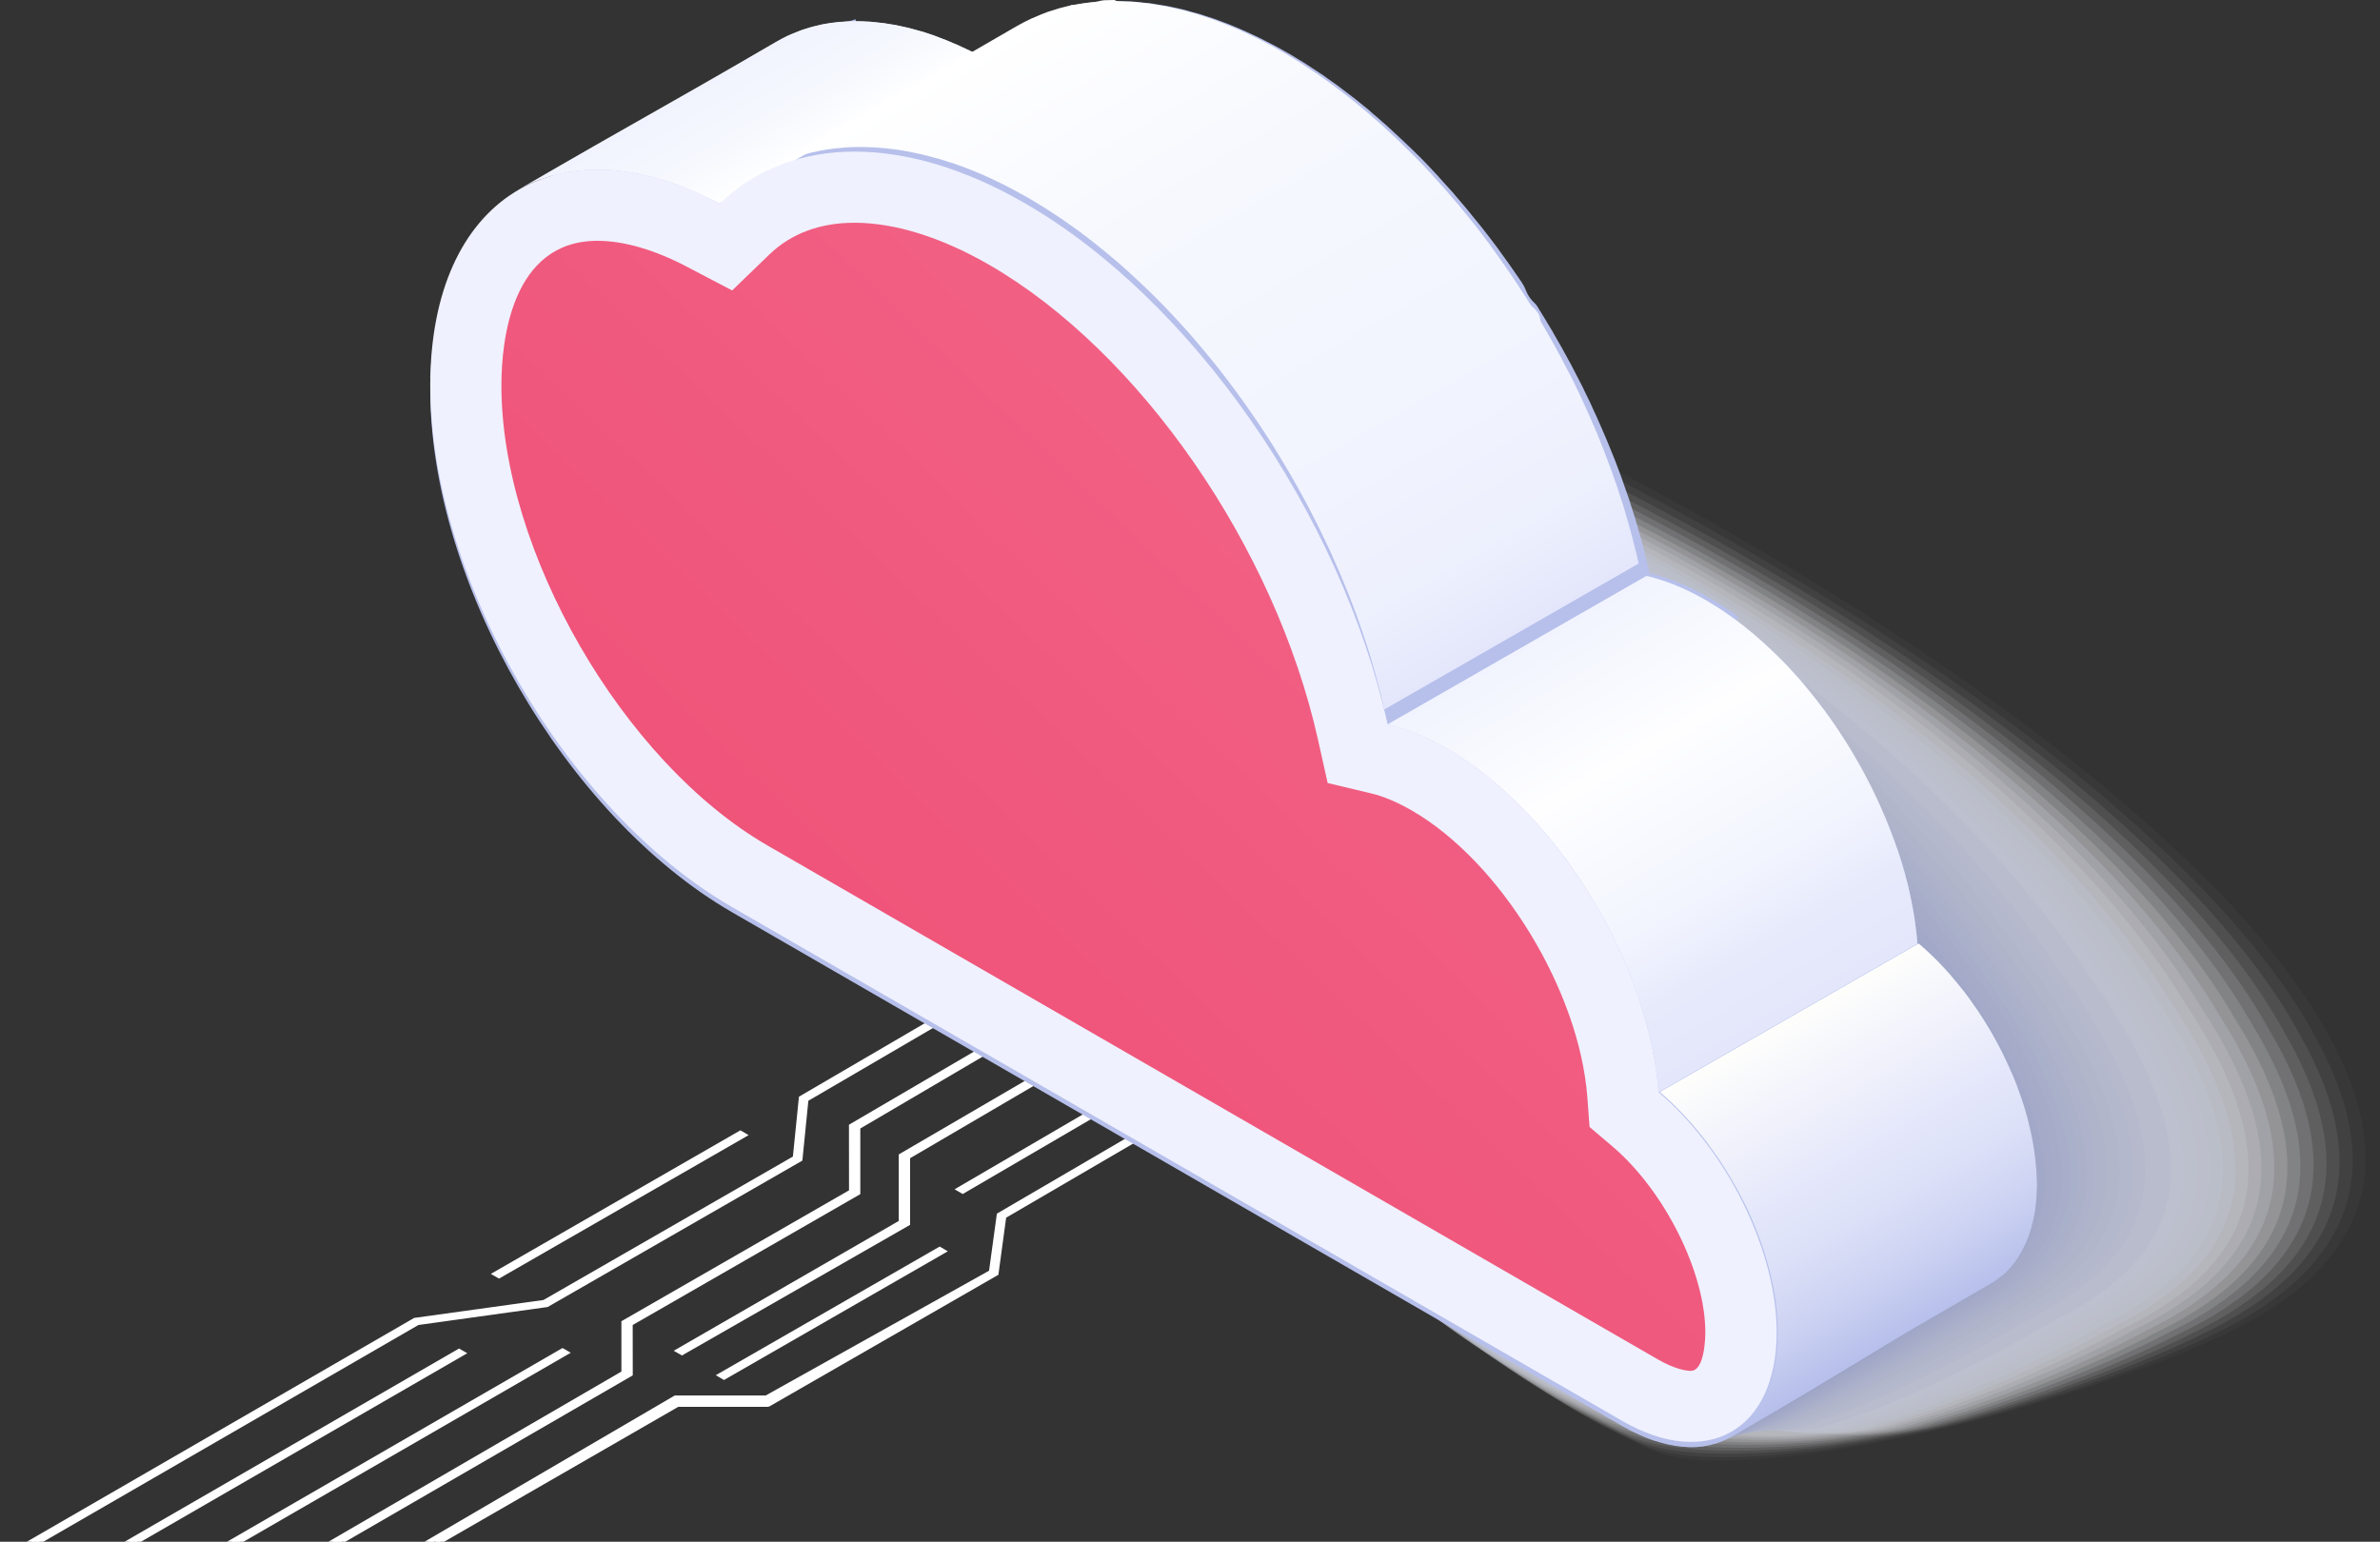 <svg width="213" height="138" viewBox="0 0 213 138" fill="none" xmlns="http://www.w3.org/2000/svg">
<rect x="0" y="0" width="213" height="138" fill="#333333" stroke="none"/>
<path d="M109.554 81.664L109.204 81.454L76.168 100.782L76.174 106.656L55.803 118.372V122.878L13.742 147.31L14.099 147.513L56.439 122.999L56.433 118.493L76.804 106.777V100.903L109.554 81.664Z" fill="white" stroke="white" stroke-width="0.38" stroke-miterlimit="10"/>
<path d="M114.111 84.324L113.761 84.114L80.623 103.442V109.399L60.678 120.905L61.034 121.109L81.259 109.526V103.563L114.111 84.324Z" fill="white" stroke="white" stroke-width="0.38" stroke-miterlimit="10"/>
<path d="M41.439 121.128L41.083 120.924L4.623 141.989L4.979 142.193L41.439 121.128Z" fill="white" stroke="white" stroke-width="0.38" stroke-miterlimit="10"/>
<path d="M50.699 121.083L50.342 120.88L9.186 144.65L9.536 144.86L50.699 121.083Z" fill="white" stroke="white" stroke-width="0.38" stroke-miterlimit="10"/>
<path d="M66.622 101.603L66.265 101.393L44.309 114.026L44.659 114.229L66.622 101.603Z" fill="white" stroke="white" stroke-width="0.38" stroke-miterlimit="10"/>
<path d="M84.447 112.002L84.097 111.798L64.439 123.094L64.795 123.304L84.447 112.002Z" fill="white" stroke="white" stroke-width="0.38" stroke-miterlimit="10"/>
<path d="M119.266 87.328L118.909 87.124L85.81 106.452L86.159 106.656L119.266 87.328Z" fill="white" stroke="white" stroke-width="0.38" stroke-miterlimit="10"/>
<path d="M105.201 79.125L104.844 78.915L71.681 98.281L71.14 103.639L48.7 116.546L37.13 118.149L0.27 139.45L0.626 139.66L37.385 118.417L48.949 116.807L71.63 103.767L72.165 98.414L105.201 79.125Z" fill="white" stroke="white" stroke-width="0.38" stroke-miterlimit="10"/>
<path d="M123.026 89.524L122.67 89.314L89.392 108.75L88.692 113.86L68.575 125.099H60.55H60.442L18.095 149.849L18.452 150.053L60.652 125.735H68.677L68.779 125.716L89.176 113.987L89.87 108.877L123.026 89.524Z" fill="white" stroke="white" stroke-width="0.38" stroke-miterlimit="10"/>
<g style="mix-blend-mode:multiply" opacity="0.8">
<path opacity="0.03" d="M97.888 24.502C98.194 24.324 99.594 24.858 101.535 25.8C103.189 26.71 105.29 27.945 107.447 29.319C109.102 30.382 110.814 31.49 112.328 32.616C113.843 33.742 115.269 34.595 116.357 35.575C117.706 36.791 118.482 37.688 118.12 38.108C116.675 42.2 116.121 57.245 118.317 73.951C118.514 75.434 118.75 76.923 118.998 78.425C120.443 87.093 122.638 96.073 125.865 104.244C128.455 110.831 131.72 116.889 135.793 121.828C138.918 125.621 144.181 128.154 147.834 129.802C151.773 131.591 161.224 130.642 170.884 128.536C171.285 128.447 171.693 128.364 172.1 128.281C173.742 127.925 175.409 127.537 177.045 127.097C185.579 124.825 193.961 121.879 198.829 119.562C212.296 113.262 214.389 104.136 208.878 93.546C203.628 83.268 191.549 72.137 177.14 61.872C175.696 60.847 174.232 59.829 172.749 58.823C162.191 51.67 150.71 45.096 139.885 39.655C136.798 38.108 133.763 36.651 130.822 35.302C116.02 28.53 103.501 24.425 97.882 24.502H97.888Z" fill="#FDFDFE"/>
<path opacity="0.06" d="M96.189 25.176C96.527 24.979 97.921 25.482 99.842 26.386C101.37 27.302 103.33 28.53 105.347 29.924C106.9 30.993 108.536 32.113 109.955 33.291C111.374 34.468 112.704 35.079 113.799 36.135C115.078 37.376 115.861 38.248 115.536 38.694C114.27 42.958 114.117 57.996 116.58 74.25C116.803 75.707 117.083 77.171 117.369 78.654C119.024 87.182 121.404 96.015 124.783 104.066C127.482 110.544 130.829 116.514 134.966 121.402C138.129 125.144 143.354 127.677 147.026 129.35C151.061 131.209 160.588 130.515 169.968 128.58C170.369 128.498 170.777 128.428 171.184 128.351C172.826 128.027 174.506 127.664 176.135 127.231C184.466 125.016 192.854 121.993 197.875 119.55C211.17 113.294 213.391 104.206 207.421 93.196C201.986 82.803 189.933 71.723 175.633 61.566C174.188 60.542 172.718 59.53 171.235 58.531C160.607 51.384 149.101 44.918 138.269 39.623C135.17 38.115 132.128 36.702 129.175 35.397C114.295 28.855 101.764 25.036 96.196 25.189L96.189 25.176Z" fill="#FAFBFE"/>
<path opacity="0.1" d="M94.483 25.838C94.846 25.628 96.24 26.093 98.143 26.952C99.549 27.881 101.357 29.103 103.247 30.509C104.698 31.591 106.257 32.718 107.581 33.94C108.994 35.244 110.139 35.531 111.234 36.676C112.443 37.936 113.238 38.789 112.939 39.26C111.845 43.696 112.106 58.728 114.829 74.53C115.078 75.968 115.409 77.406 115.727 78.858C117.591 87.245 120.163 95.926 123.688 103.856C126.495 110.226 129.931 116.107 134.125 120.943C137.32 124.641 142.513 127.161 146.204 128.867C150.341 130.789 159.944 130.362 169.039 128.593C169.433 128.517 169.841 128.459 170.248 128.389C171.89 128.103 173.589 127.766 175.206 127.333C183.339 125.169 191.727 122.076 196.901 119.511C210.024 113.306 212.366 104.25 205.944 92.82C200.325 82.313 188.297 71.278 174.105 61.242C172.654 60.223 171.183 59.212 169.701 58.219C159.003 51.085 147.471 44.727 136.626 39.566C133.514 38.095 130.46 36.727 127.494 35.467C112.532 29.148 99.995 25.622 94.483 25.845V25.838Z" fill="#F8F9FD"/>
<path opacity="0.13" d="M92.785 26.494C93.179 26.265 94.567 26.697 96.45 27.518C97.73 28.46 99.391 29.676 101.147 31.101C102.496 32.196 103.979 33.335 105.207 34.602C106.538 35.976 107.568 36.002 108.676 37.224C109.783 38.446 110.623 39.33 110.35 39.833C109.433 44.441 110.108 59.466 113.086 74.816C113.36 76.229 113.735 77.642 114.092 79.068C116.166 87.315 118.941 95.837 122.6 103.652C125.534 109.908 129.041 115.712 133.292 120.491C136.525 124.144 141.686 126.652 145.39 128.396C149.629 130.388 159.309 130.222 168.117 128.612C168.511 128.542 168.918 128.498 169.326 128.434C170.968 128.179 172.68 127.867 174.283 127.441C182.219 125.328 190.601 122.165 195.928 119.473C208.879 113.319 211.342 104.295 204.468 92.445C198.664 81.83 186.662 70.839 172.578 60.911C171.127 59.892 169.65 58.887 168.161 57.901C157.399 50.773 145.842 44.498 134.985 39.502C131.86 38.064 128.793 36.746 125.821 35.531C110.782 29.434 98.232 26.201 92.778 26.5L92.785 26.494Z" fill="#F6F7FC"/>
<path opacity="0.16" d="M91.079 27.124C91.505 26.875 92.886 27.276 94.751 28.053C95.903 29.008 97.424 30.21 99.047 31.655C100.294 32.762 101.701 33.914 102.834 35.225C104.087 36.683 105.004 36.422 106.117 37.739C107.231 39.056 108.008 39.846 107.766 40.374C107.028 45.153 108.122 60.179 111.349 75.077C111.654 76.471 112.074 77.852 112.463 79.258C114.747 87.366 117.713 95.742 121.519 103.429C124.567 109.577 128.15 115.292 132.465 120.021C135.73 123.629 140.859 126.13 144.576 127.899C148.91 129.955 158.679 130.063 167.194 128.612C167.582 128.548 167.989 128.517 168.403 128.459C170.038 128.243 171.77 127.957 173.367 127.53C181.099 125.475 189.487 122.229 194.967 119.416C207.746 113.306 210.33 104.32 203.005 92.05C197.01 81.32 185.039 70.374 171.063 60.561C169.606 59.542 168.129 58.543 166.64 57.557C155.808 50.435 144.226 44.269 133.362 39.413C130.225 38.013 127.145 36.74 124.166 35.569C109.051 29.695 96.489 26.755 91.085 27.124H91.079Z" fill="#F3F5FC"/>
<path opacity="0.19" d="M89.373 27.747C89.825 27.48 91.206 27.849 93.052 28.587C94.076 29.549 95.451 30.751 96.94 32.209C98.085 33.335 99.416 34.5 100.447 35.843C101.63 37.376 102.419 36.842 103.54 38.242C104.558 39.521 105.372 40.348 105.156 40.896C104.59 45.853 106.117 60.873 109.585 75.313C109.916 76.687 110.381 78.043 110.807 79.418C113.302 87.385 116.459 95.608 120.411 103.175C123.567 109.214 127.252 114.827 131.612 119.518C134.921 123.075 140.006 125.576 143.742 127.371C148.171 129.497 158.029 129.872 166.251 128.58C166.64 128.517 167.047 128.504 167.454 128.459C169.09 128.275 170.834 128.014 172.425 127.594C179.96 125.589 188.348 122.273 193.98 119.333C206.593 113.275 209.292 104.32 201.515 91.624C195.335 80.786 183.39 69.884 169.529 60.185C168.071 59.173 166.595 58.174 165.099 57.194C154.198 50.079 142.596 44.014 131.713 39.311C128.563 37.949 125.477 36.708 122.485 35.588C107.301 29.905 94.719 27.283 89.373 27.735V27.747Z" fill="#F1F3FB"/>
<path opacity="0.23" d="M87.661 28.346C88.145 28.066 89.519 28.397 91.34 29.09C92.237 30.064 93.472 31.261 94.827 32.737C95.871 33.876 97.125 35.06 98.06 36.441C99.168 38.064 99.842 37.236 100.968 38.732C101.929 40.011 102.744 40.838 102.553 41.411C102.165 46.541 104.125 61.566 107.829 75.542C108.185 76.897 108.695 78.221 109.159 79.577C111.851 87.411 115.205 95.474 119.31 102.92C122.581 108.852 126.349 114.376 130.765 119.015C134.113 122.522 139.159 125.023 142.914 126.843C147.446 129.038 157.386 129.694 165.316 128.548C165.704 128.491 166.105 128.491 166.519 128.453C168.154 128.307 169.911 128.071 171.495 127.651C178.833 125.697 187.215 122.312 193.006 119.25C205.448 113.243 208.267 104.32 200.038 91.204C193.674 80.251 181.754 69.4 168.002 59.81C166.538 58.798 165.061 57.805 163.566 56.831C152.594 49.729 140.967 43.766 130.078 39.203C126.915 37.879 123.816 36.683 120.818 35.607C105.557 30.14 92.962 27.817 87.668 28.339L87.661 28.346Z" fill="#EFF1FA"/>
<path opacity="0.26" d="M85.956 28.931C86.465 28.632 87.839 28.931 89.64 29.587C90.41 30.573 91.499 31.763 92.721 33.252C93.662 34.404 94.834 35.613 95.68 37.02C96.711 38.732 97.271 37.605 98.397 39.196C99.307 40.476 100.116 41.303 99.957 41.901C99.747 47.202 102.152 62.228 106.079 75.745C106.467 77.082 107.014 78.38 107.517 79.704C110.419 87.398 113.964 95.309 118.215 102.64C121.595 108.463 125.445 113.898 129.925 118.487C133.304 121.949 138.319 124.443 142.087 126.289C146.714 128.555 156.75 129.49 164.387 128.491C164.769 128.44 165.176 128.453 165.59 128.421C167.225 128.307 168.994 128.103 170.566 127.683C177.707 125.786 186.088 122.324 192.026 119.136C204.296 113.173 207.236 104.295 198.556 90.752C192.007 79.685 180.132 68.853 166.468 59.409C165.004 58.397 163.521 57.41 162.026 56.443C150.984 49.347 139.331 43.486 128.43 39.069C125.254 37.784 122.142 36.632 119.132 35.601C103.794 30.357 91.187 28.326 85.949 28.925L85.956 28.931Z" fill="#ECEFFA"/>
<path opacity="0.29" d="M84.244 29.497C84.785 29.179 86.159 29.447 87.935 30.058C88.578 31.057 89.526 32.24 90.608 33.742C91.448 34.907 92.536 36.148 93.293 37.58C94.242 39.381 94.694 37.962 95.826 39.648C96.686 40.921 97.487 41.755 97.354 42.379C97.316 47.852 100.179 62.884 104.322 75.936C104.742 77.254 105.334 78.52 105.869 79.825C108.975 87.385 112.71 95.137 117.114 102.347C120.602 108.062 124.541 113.408 129.079 117.946C132.496 121.363 137.473 123.852 141.26 125.729C145.982 128.065 156.114 129.293 163.451 128.421C163.833 128.377 164.234 128.402 164.648 128.377C166.277 128.294 168.072 128.116 169.631 127.702C176.568 125.856 184.956 122.324 191.046 119.009C203.144 113.096 206.212 104.25 197.073 90.287C190.34 79.112 178.49 68.319 164.934 58.989C163.464 57.977 161.981 56.997 160.479 56.036C149.374 48.946 137.683 43.193 126.781 38.923C123.593 37.675 120.468 36.562 117.452 35.582C102.031 30.554 89.418 28.823 84.237 29.497H84.244Z" fill="#EAEDF9"/>
<path opacity="0.32" d="M82.532 30.07C83.105 29.739 84.473 29.968 86.23 30.541C86.745 31.547 87.547 32.73 88.502 34.252C89.24 35.435 90.246 36.702 90.914 38.153C91.786 40.049 92.123 38.325 93.262 40.106C94.07 41.373 94.866 42.213 94.758 42.862C94.898 48.514 98.226 63.552 102.573 76.14C103.018 77.438 103.655 78.673 104.227 79.952C107.543 87.373 111.47 94.971 116.02 102.061C119.622 107.668 123.644 112.925 128.239 117.411C131.695 120.778 136.633 123.266 140.439 125.169C145.257 127.575 155.484 129.096 162.523 128.357C162.898 128.319 163.305 128.357 163.719 128.345C165.348 128.294 167.156 128.147 168.709 127.734C175.448 125.945 183.83 122.331 190.079 118.9C202.005 113.039 205.194 104.225 195.603 89.842C188.685 78.552 176.861 67.803 163.414 58.594C161.943 57.589 160.454 56.609 158.952 55.654C147.777 48.571 136.061 42.926 125.146 38.795C121.945 37.586 118.808 36.517 115.785 35.575C100.288 30.77 87.662 29.332 82.532 30.077V30.07Z" fill="#E8EBF9"/>
<path opacity="0.35" d="M80.82 30.675C81.418 30.325 82.786 30.522 84.524 31.05C84.912 32.069 85.574 33.246 86.388 34.78C87.031 35.976 87.941 37.275 88.527 38.751C89.31 40.749 89.545 38.706 90.684 40.597C91.442 41.85 92.231 42.703 92.154 43.378C92.472 49.201 96.272 64.246 100.816 76.369C101.293 77.648 101.974 78.858 102.579 80.105C106.104 87.385 110.216 94.831 114.919 101.8C118.629 107.299 122.74 112.466 127.392 116.902C130.88 120.224 135.787 122.706 139.611 124.635C144.531 127.117 154.879 127.441 161.587 128.319C161.962 128.37 162.369 128.332 162.783 128.332C164.412 128.319 166.232 128.192 167.779 127.785C174.321 126.047 182.703 122.363 189.099 118.805C200.853 112.988 204.162 104.212 194.12 89.409C187.018 78.011 175.219 67.307 161.879 58.206C160.403 57.2 158.914 56.227 157.412 55.279C146.166 48.208 134.425 42.665 123.504 38.675C120.29 37.504 117.146 36.479 114.11 35.582C98.531 30.993 85.898 29.854 80.826 30.675H80.82Z" fill="#E5E9F8"/>
<path opacity="0.39" d="M79.108 31.203C79.738 30.834 81.1 31 82.818 31.489C83.079 32.52 83.595 33.698 84.282 35.238C84.823 36.453 85.644 37.777 86.147 39.273C86.847 41.373 86.98 39.018 88.12 41.004C88.832 42.251 89.609 43.11 89.558 43.81C90.048 49.805 94.337 64.856 99.066 76.516C99.575 77.776 100.294 78.953 100.937 80.181C104.673 87.322 108.975 94.621 113.824 101.463C117.643 106.853 121.837 111.938 126.552 116.317C130.078 119.594 134.947 122.076 138.784 124.024C143.799 126.576 154.287 127.142 160.651 128.205C161.02 128.268 161.428 128.237 161.841 128.243C163.47 128.262 165.303 128.167 166.843 127.759C173.182 126.073 181.57 122.318 188.119 118.633C199.701 112.867 203.131 104.123 192.637 88.9C185.344 77.387 173.577 66.728 160.346 57.748C158.869 56.749 157.374 55.775 155.872 54.833C144.556 47.769 132.789 42.334 121.856 38.484C118.629 37.351 115.472 36.364 112.43 35.518C96.775 31.152 84.129 30.299 79.108 31.197V31.203Z" fill="#E3E7F7"/>
<path opacity="0.42" d="M77.39 31.725C78.045 31.343 79.407 31.47 81.106 31.916C81.24 32.96 81.615 34.131 82.163 35.69C82.602 36.918 83.334 38.28 83.747 39.795C84.352 41.997 84.397 39.324 85.536 41.417C86.204 42.652 86.968 43.524 86.942 44.249C87.61 50.416 92.396 65.474 97.296 76.668C97.838 77.909 98.595 79.055 99.276 80.258C103.228 87.264 107.708 94.405 112.71 101.132C116.637 106.414 120.92 111.41 125.693 115.737C129.257 118.97 134.087 121.446 137.944 123.425C143.054 126.047 153.682 126.881 159.703 128.097C160.072 128.173 160.479 128.147 160.893 128.16C162.516 128.211 164.368 128.141 165.895 127.74C172.037 126.111 180.418 122.28 187.126 118.474C198.537 112.759 202.088 104.047 191.142 88.404C183.664 76.776 171.928 66.168 158.799 57.296C157.316 56.297 155.821 55.329 154.319 54.394C142.934 47.336 131.141 42.009 120.201 38.306C116.962 37.211 113.792 36.269 110.737 35.467C94.999 31.324 82.347 30.764 77.383 31.738L77.39 31.725Z" fill="#E1E5F7"/>
<path opacity="0.45" d="M75.678 32.26C76.365 31.859 77.721 31.954 79.401 32.361C79.407 33.418 79.636 34.589 80.056 36.154C80.387 37.402 81.03 38.795 81.367 40.323C81.883 42.627 81.838 39.636 82.965 41.831C83.595 43.053 84.339 43.938 84.346 44.689C85.186 51.027 90.481 66.091 95.546 76.821C96.126 78.043 96.921 79.163 97.634 80.34C101.796 87.207 106.461 94.195 111.616 100.801C115.651 105.975 120.023 110.882 124.853 115.158C128.449 118.34 133.247 120.816 137.123 122.821C142.329 125.513 153.103 126.633 158.774 127.988C159.137 128.077 159.544 128.058 159.964 128.084C161.587 128.173 163.451 128.128 164.972 127.727C170.917 126.149 179.298 122.242 186.158 118.315C197.397 112.645 201.07 103.97 189.671 87.907C182.009 76.172 170.299 65.601 157.278 56.85C155.795 55.851 154.293 54.897 152.792 53.961C141.336 46.91 129.518 41.691 118.565 38.127C115.313 37.071 112.131 36.173 109.07 35.41C93.255 31.49 80.591 31.222 75.684 32.266L75.678 32.26Z" fill="#DEE3F6"/>
<path opacity="0.48" d="M73.96 32.794C74.679 32.374 76.028 32.438 77.683 32.801C77.562 33.863 77.644 35.034 77.931 36.613C78.16 37.879 78.701 39.298 78.968 40.851C79.382 43.257 79.261 39.941 80.381 42.251C80.966 43.46 81.692 44.358 81.73 45.128C82.748 51.645 88.565 66.702 93.777 76.974C94.388 78.177 95.222 79.265 95.973 80.417C100.345 87.144 105.194 93.979 110.502 100.464C114.645 105.53 119.1 110.347 123.994 114.573C127.628 117.71 132.388 120.18 136.283 122.21C141.584 124.972 152.512 126.404 157.832 127.874C158.188 127.976 158.602 127.963 159.016 127.995C160.638 128.116 162.522 128.103 164.031 127.702C169.777 126.175 178.159 122.197 185.166 118.143C196.233 112.524 200.026 103.881 188.176 87.398C180.329 75.548 168.638 65.028 155.732 56.386C154.243 55.393 152.741 54.438 151.232 53.509C139.713 46.471 127.857 41.354 116.904 37.93C113.633 36.912 110.445 36.059 107.377 35.34C91.48 31.642 78.809 31.668 73.953 32.788L73.96 32.794Z" fill="#DCE1F5"/>
<path opacity="0.52" d="M72.241 33.348C72.986 32.915 74.335 32.941 75.971 33.265C75.722 34.341 75.659 35.512 75.811 37.103C75.939 38.388 76.378 39.839 76.575 41.411C76.887 43.919 76.69 40.285 77.803 42.697C78.351 43.887 79.057 44.797 79.127 45.599C80.324 52.287 86.662 67.345 92.021 77.165C92.67 78.348 93.542 79.411 94.325 80.538C98.907 87.124 103.947 93.813 109.401 100.171C113.652 105.129 118.196 109.857 123.148 114.032C126.813 117.125 131.542 119.588 135.45 121.643C140.846 124.482 151.92 126.238 156.89 127.804C157.24 127.912 157.654 127.912 158.074 127.95C159.69 128.103 161.593 128.116 163.095 127.721C168.638 126.251 177.02 122.197 184.186 118.022C195.081 112.454 198.995 103.849 186.687 86.94C178.655 74.982 166.99 64.5 154.192 55.979C152.703 54.986 151.194 54.038 149.686 53.115C138.097 46.082 126.215 41.074 115.25 37.79C111.966 36.81 108.765 35.995 105.691 35.327C89.717 31.852 77.033 32.17 72.235 33.367L72.241 33.348Z" fill="#DADEF5"/>
<path opacity="0.55" d="M70.523 33.908C71.299 33.456 72.642 33.45 74.259 33.73C73.89 34.818 73.673 35.989 73.699 37.586C73.718 38.891 74.061 40.374 74.189 41.959C74.392 44.568 74.131 40.609 75.226 43.136C75.735 44.313 76.422 45.236 76.518 46.063C77.886 52.924 84.772 67.975 90.258 77.343C90.939 78.507 91.849 79.538 92.67 80.639C97.462 87.086 102.687 93.622 108.294 99.859C112.653 104.709 117.286 109.348 122.295 113.472C125.999 116.52 130.689 118.983 134.616 121.058C140.114 123.966 151.334 126.079 155.948 127.708C156.298 127.829 156.712 127.836 157.132 127.88C158.748 128.065 160.664 128.109 162.16 127.715C167.505 126.296 175.887 122.172 183.206 117.869C193.929 112.345 197.97 103.779 185.204 86.45C176.988 74.377 165.348 63.947 152.658 55.533C151.162 54.54 149.654 53.598 148.146 52.676C136.487 45.65 124.58 40.749 113.608 37.612C110.311 36.67 107.104 35.9 104.011 35.276C87.954 32.024 75.264 32.635 70.517 33.902L70.523 33.908Z" fill="#D8DCF4"/>
<path opacity="0.58" d="M68.805 34.487C69.606 34.016 70.949 33.978 72.547 34.22C72.05 35.321 71.681 36.485 71.579 38.095C71.497 39.419 71.739 40.928 71.796 42.538C71.891 45.249 71.573 40.966 72.649 43.6C73.126 44.759 73.788 45.7 73.909 46.553C75.455 53.586 82.888 68.63 88.495 77.546C89.214 78.692 90.163 79.691 91.015 80.767C96.017 87.073 101.427 93.463 107.187 99.573C111.654 104.314 116.37 108.864 121.442 112.937C125.178 115.941 129.836 118.398 133.782 120.504C139.376 123.483 150.482 128.408 155.006 127.651C155.369 127.721 155.764 127.791 156.184 127.848C157.8 128.065 159.729 128.135 161.211 127.747C166.36 126.378 174.741 122.184 182.213 117.755C192.771 112.282 196.927 103.747 183.708 85.998C175.308 73.811 163.693 63.425 151.112 55.126C149.616 54.139 148.108 53.197 146.593 52.281C134.864 45.261 122.925 40.469 111.953 37.472C108.644 36.568 105.424 35.843 102.324 35.263C86.185 32.234 73.495 33.131 68.798 34.481L68.805 34.487Z" fill="#D5DAF3"/>
<path opacity="0.61" d="M67.08 35.079C67.914 34.595 69.25 34.519 70.829 34.716C70.205 35.824 69.689 36.995 69.46 38.617C69.269 39.954 69.409 41.494 69.403 43.123C69.384 45.936 69.015 41.328 70.071 44.078C70.51 45.223 71.153 46.178 71.306 47.056C73.031 54.26 81.017 69.292 86.739 77.763C87.496 78.889 88.476 79.863 89.367 80.913C94.586 87.086 100.173 93.317 106.086 99.312C110.661 103.945 115.466 108.412 120.596 112.428C124.37 115.381 128.99 117.838 132.955 119.97C138.644 123.024 149.852 128.281 154.071 127.613C154.427 127.696 154.828 127.772 155.248 127.842C156.865 128.097 158.806 128.192 160.282 127.804C165.227 126.493 173.609 122.216 181.233 117.672C191.619 112.25 195.896 103.748 182.226 85.578C173.634 73.283 162.052 62.941 149.578 54.757C148.076 53.77 146.568 52.835 145.053 51.925C133.254 44.918 121.29 40.234 110.305 37.37C106.983 36.504 103.75 35.824 100.644 35.282C84.429 32.482 71.726 33.666 67.086 35.085L67.08 35.079Z" fill="#D3D8F3"/>
<path opacity="0.65" d="M65.361 35.69C66.227 35.187 67.557 35.085 69.116 35.238C68.365 36.358 67.697 37.523 67.341 39.158C67.041 40.514 67.086 42.086 67.003 43.734C66.863 46.642 66.456 41.717 67.481 44.574C67.888 45.707 68.505 46.674 68.683 47.578C70.58 54.96 79.14 69.96 84.963 77.998C85.765 79.106 86.777 80.048 87.699 81.072C93.128 87.105 98.894 93.189 104.965 99.057C109.649 103.588 114.543 107.961 119.73 111.925C123.536 114.834 128.118 117.29 132.102 119.441C137.887 122.566 149.189 128.16 153.11 127.581C153.466 127.67 153.861 127.759 154.287 127.836C155.897 128.122 157.857 128.243 159.327 127.861C164.075 126.601 172.456 122.254 180.233 117.583C190.448 112.205 194.845 103.741 180.723 85.152C171.947 72.742 160.39 62.451 148.025 54.375C146.523 53.395 145.008 52.459 143.487 51.556C131.618 44.555 119.628 39.979 108.637 37.255C105.302 36.428 102.057 35.792 98.945 35.295C82.646 32.718 69.937 34.194 65.349 35.69H65.361Z" fill="#D1D6F2"/>
<path opacity="0.68" d="M63.637 36.313C64.528 35.792 65.858 35.658 67.398 35.773C66.52 36.905 65.705 38.07 65.222 39.712C64.82 41.087 64.757 42.684 64.61 44.351C64.35 47.355 63.91 42.105 64.903 45.083C65.272 46.197 65.871 47.183 66.074 48.113C68.149 55.667 77.281 70.641 83.2 78.253C84.04 79.335 85.084 80.251 86.045 81.257C91.683 87.15 97.634 93.081 103.858 98.828C108.65 103.251 113.627 107.534 118.877 111.448C122.721 114.312 127.265 116.762 131.268 118.939C137.148 122.14 148.553 128.071 152.168 127.575C152.524 127.677 152.919 127.772 153.345 127.855C154.955 128.173 156.928 128.326 158.392 127.937C162.942 126.735 171.324 122.312 179.253 117.513C189.296 112.186 193.814 103.754 179.241 84.744C170.28 72.226 158.748 61.98 146.491 54.019C144.983 53.038 143.468 52.109 141.947 51.212C130.014 44.218 117.986 39.757 106.989 37.173C103.641 36.384 100.383 35.785 97.265 35.34C80.89 32.985 68.168 34.754 63.637 36.32V36.313Z" fill="#CED4F1"/>
<path opacity="0.71" d="M61.995 36.95C62.918 36.415 64.242 36.243 65.763 36.313C64.757 37.459 63.79 38.617 63.179 40.278C62.67 41.666 62.504 43.288 62.294 44.988C61.913 48.087 61.442 42.519 62.396 45.605C62.733 46.706 63.306 47.705 63.542 48.66C65.795 56.386 75.513 71.322 81.514 78.514C82.399 79.57 83.474 80.468 84.467 81.441C90.322 87.195 96.451 92.979 102.827 98.599C107.728 102.914 112.793 107.108 118.101 110.971C121.977 113.79 126.489 116.234 130.511 118.442C136.487 121.713 147.987 127.982 151.303 127.568C151.653 127.677 152.047 127.785 152.474 127.874C154.084 128.224 156.076 128.408 157.527 128.02C161.88 126.868 170.255 122.375 178.344 117.456C188.214 112.18 192.854 103.779 177.828 84.35C168.683 71.717 157.17 61.522 145.028 53.668C143.519 52.695 141.998 51.766 140.477 50.874C128.475 43.887 116.421 39.534 105.417 37.09C102.057 36.345 98.786 35.785 95.655 35.384C79.197 33.259 66.469 35.314 61.989 36.956L61.995 36.95Z" fill="#CCD2F1"/>
<path opacity="0.74" d="M60.678 37.605C61.626 37.052 62.95 36.848 64.451 36.88C63.319 38.032 62.199 39.19 61.46 40.864C60.843 42.27 60.576 43.919 60.302 45.637C59.799 48.825 59.309 42.939 60.219 46.146C60.531 47.234 61.072 48.246 61.333 49.226C63.758 57.124 74.068 72.016 80.152 78.794C81.081 79.825 82.182 80.697 83.213 81.645C89.291 87.246 95.591 92.897 102.121 98.389C107.123 102.602 112.278 106.707 117.649 110.513C121.563 113.287 126.037 115.731 130.078 117.959C136.149 121.306 147.745 127.912 150.768 127.581C151.118 127.696 151.512 127.817 151.939 127.918C153.549 128.3 155.554 128.51 156.992 128.128C161.141 127.027 169.523 122.458 177.758 117.418C187.457 112.186 192.217 103.83 176.74 83.974C167.41 71.227 155.923 61.083 143.888 53.344C142.374 52.37 140.853 51.447 139.332 50.563C127.259 43.588 115.18 39.343 104.164 37.033C100.784 36.326 97.513 35.811 94.369 35.448C77.829 33.552 65.094 35.887 60.671 37.605H60.678Z" fill="#CAD0F0"/>
<path opacity="0.77" d="M59.361 38.267C60.34 37.694 61.664 37.459 63.134 37.446C61.874 38.611 60.608 39.763 59.742 41.449C59.017 42.868 58.641 44.542 58.31 46.292C57.68 49.57 57.178 43.371 58.043 46.687C58.323 47.756 58.839 48.787 59.125 49.786C61.728 57.856 72.63 72.691 78.79 79.067C79.764 80.073 80.897 80.919 81.959 81.849C88.247 87.309 94.732 92.814 101.414 98.179C106.525 102.284 111.769 106.3 117.197 110.054C121.143 112.785 125.585 115.222 129.639 117.475C135.806 120.899 147.503 127.836 150.221 127.594C150.564 127.721 150.965 127.848 151.392 127.957C153.002 128.37 155.019 128.612 156.451 128.23C160.403 127.186 168.785 122.541 177.173 117.373C186.7 112.193 191.587 103.868 175.652 83.586C166.137 70.731 154.676 60.631 142.756 53C141.241 52.026 139.714 51.11 138.193 50.232C126.05 43.263 113.939 39.133 102.923 36.956C99.531 36.288 96.247 35.817 93.097 35.499C76.48 33.825 63.733 36.453 59.367 38.248L59.361 38.267Z" fill="#C7CEF0"/>
<path opacity="0.81" d="M58.037 38.948C59.049 38.363 60.366 38.089 61.817 38.038C60.43 39.215 59.011 40.361 58.018 42.067C57.184 43.499 56.707 45.198 56.312 46.973C55.555 50.34 55.046 43.823 55.854 47.26C56.102 48.316 56.592 49.36 56.91 50.385C59.691 58.632 71.191 73.397 77.422 79.379C78.44 80.359 79.598 81.18 80.699 82.084C87.197 87.404 93.86 92.757 100.702 98.007C105.92 102.01 111.247 105.93 116.739 109.634C120.723 112.32 125.127 114.757 129.2 117.029C135.462 120.523 147.255 127.804 149.674 127.645C150.017 127.778 150.412 127.912 150.838 128.033C152.442 128.478 154.478 128.746 155.904 128.37C159.659 127.377 168.034 122.662 176.581 117.367C185.936 112.237 190.945 103.945 174.557 83.242C164.852 70.272 153.403 60.242 141.61 52.707C140.089 51.74 138.562 50.824 137.041 49.952C124.828 42.989 112.692 38.967 101.663 36.937C98.258 36.307 94.961 35.881 91.805 35.607C75.105 34.162 62.352 37.077 58.037 38.948Z" fill="#C5CCEF"/>
<path opacity="0.84" d="M56.719 39.636C57.757 39.031 59.074 38.725 60.506 38.63C58.991 39.82 57.419 40.959 56.306 42.678C55.364 44.122 54.785 45.847 54.32 47.654C53.435 51.11 52.926 44.281 53.677 47.826C53.9 48.87 54.358 49.926 54.702 50.976C57.655 59.396 69.753 74.085 76.06 79.691C77.129 80.639 78.313 81.448 79.445 82.326C86.153 87.506 93.001 92.712 99.995 97.835C105.322 101.73 110.731 105.574 116.287 109.214C120.297 111.862 124.669 114.286 128.767 116.584C135.125 120.154 147.019 127.766 149.132 127.689C149.476 127.836 149.871 127.976 150.297 128.103C151.901 128.58 153.95 128.879 155.369 128.504C158.92 127.562 167.302 122.776 176.002 117.36C185.185 112.275 190.314 104.021 173.475 82.899C163.585 69.82 152.162 59.835 140.477 52.408C138.95 51.447 137.422 50.531 135.895 49.665C123.619 42.709 111.444 38.802 100.415 36.905C96.998 36.32 93.688 35.938 90.519 35.703C73.737 34.519 60.977 37.688 56.719 39.629V39.636Z" fill="#C3CAEE"/>
<path opacity="0.87" d="M55.402 40.342C56.471 39.718 57.782 39.381 59.195 39.247C57.553 40.444 55.828 41.583 54.587 43.314C53.537 44.778 52.856 46.522 52.328 48.361C51.316 51.899 50.82 44.759 51.501 48.424C51.692 49.455 52.124 50.518 52.494 51.6C55.625 60.192 68.321 74.797 74.698 80.028C75.812 80.945 77.021 81.734 78.192 82.587C85.109 87.627 92.142 92.693 99.289 97.683C104.717 101.476 110.216 105.224 115.835 108.813C119.883 111.416 124.217 113.841 128.328 116.164C134.775 119.804 146.771 127.753 148.585 127.766C148.922 127.918 149.317 128.071 149.75 128.211C151.353 128.72 153.415 129.045 154.822 128.676C158.176 127.791 166.557 122.929 175.403 117.386C184.415 112.352 189.665 104.129 172.374 82.587C162.3 69.394 150.902 59.46 139.325 52.147C137.798 51.186 136.264 50.276 134.737 49.417C122.39 42.468 110.19 38.675 99.149 36.912C95.719 36.364 92.397 36.027 89.221 35.836C72.362 34.875 59.59 38.337 55.383 40.355L55.402 40.342Z" fill="#C0C8EE"/>
<path opacity="0.9" d="M54.078 41.061C55.173 40.425 56.484 40.049 57.877 39.871C56.108 41.08 54.237 42.213 52.869 43.963C51.711 45.44 50.928 47.209 50.336 49.074C49.197 52.695 48.713 45.249 49.318 49.023C49.483 50.041 49.878 51.117 50.285 52.224C53.588 60.987 66.889 75.497 73.336 80.366C74.501 81.244 75.735 82.02 76.938 82.854C84.066 87.755 91.27 92.687 98.582 97.536C104.113 101.234 109.707 104.887 115.383 108.419C119.463 110.977 123.759 113.402 127.895 115.744C134.431 119.473 146.536 127.747 148.044 127.842C148.381 128.008 148.776 128.167 149.202 128.313C150.806 128.854 152.887 129.21 154.281 128.841C157.437 128.008 165.813 123.069 174.818 117.405C183.658 112.422 189.029 104.231 171.286 82.269C161.027 68.961 149.654 59.072 138.186 51.874C136.652 50.919 135.119 50.009 133.591 49.15C121.175 42.213 108.943 38.547 97.901 36.899C94.458 36.396 91.124 36.091 87.942 35.944C71 35.206 58.221 38.961 54.072 41.048L54.078 41.061Z" fill="#BEC6ED"/>
<path opacity="0.94" d="M52.761 41.787C53.887 41.131 55.192 40.724 56.566 40.507C54.67 41.729 52.646 42.856 51.151 44.619C49.884 46.108 48.993 47.896 48.344 49.799C47.071 53.503 46.613 45.745 47.141 49.64C47.281 50.652 47.644 51.734 48.077 52.867C51.558 61.808 65.451 76.197 71.974 80.722C73.183 81.562 74.443 82.332 75.684 83.134C83.022 87.894 90.411 92.674 97.876 97.403C103.515 100.998 109.198 104.556 114.932 108.037C119.049 110.544 123.307 112.969 127.463 115.337C134.094 119.136 146.339 127.556 147.503 127.931C147.86 128.046 148.229 128.275 148.661 128.427C150.265 129 152.359 129.388 153.746 129.019C156.706 128.243 165.081 123.228 174.239 117.443C182.907 112.504 188.399 104.352 170.204 81.969C159.76 68.554 148.413 58.709 137.053 51.626C135.52 50.671 133.979 49.767 132.452 48.914C119.966 41.984 107.708 38.426 96.654 36.924C93.192 36.46 89.851 36.199 86.662 36.097C69.645 35.582 56.853 39.623 52.761 41.793V41.787Z" fill="#BCC4EC"/>
<path opacity="0.97" d="M51.437 42.519C52.595 41.844 53.893 41.405 55.249 41.144C53.225 42.379 51.055 43.492 49.426 45.274C48.057 46.776 47.058 48.59 46.346 50.518C44.945 54.305 44.513 46.242 44.958 50.245C45.066 51.244 45.404 52.338 45.862 53.497C49.521 62.61 63.999 76.885 70.605 81.066C71.865 81.868 73.145 82.625 74.424 83.402C81.978 88.022 89.551 92.655 97.163 97.256C102.91 100.744 108.675 104.212 114.473 107.642C118.629 110.105 122.848 112.53 127.023 114.917C133.756 118.792 146.084 127.645 146.962 128.001C147.312 128.148 147.687 128.358 148.12 128.523C149.718 129.128 151.83 129.541 153.211 129.179C155.967 128.453 164.349 123.368 173.659 117.456C182.162 112.568 187.768 104.448 169.122 81.645C158.494 68.115 147.172 58.314 135.92 51.346C134.38 50.391 132.846 49.494 131.313 48.647C118.756 41.723 106.473 38.28 95.413 36.912C91.938 36.485 88.59 36.269 85.389 36.212C68.295 35.919 55.491 40.253 51.45 42.493L51.437 42.519Z" fill="#B9C2EC"/>
<path d="M168.021 81.384C155.706 65.856 142.775 55.361 130.148 48.45C117.522 41.538 105.214 38.197 94.14 36.969C71.999 34.519 54.836 40.52 50.107 43.269C51.291 42.576 52.589 42.105 53.925 41.806C51.781 43.053 49.451 44.16 47.701 45.961C46.225 47.476 45.124 49.309 44.347 51.276C42.814 55.139 42.419 46.776 42.769 50.894C43.514 59.689 61.69 77.101 69.237 81.454C70.548 82.211 71.853 82.962 73.164 83.72C80.928 88.2 88.686 92.68 96.45 97.167C106.493 102.965 116.535 108.762 126.578 114.56C133.407 118.506 145.798 127.791 146.408 128.141C147.961 129.038 150.914 129.866 152.658 129.408C155.216 128.733 163.592 123.578 173.055 117.538C181.386 112.702 187.113 104.619 168.015 81.39L168.021 81.384Z" fill="#B7C0EB"/>
</g>
<g style="mix-blend-mode:multiply">
<path d="M156.795 127.059C156.795 127.059 156.82 127.027 156.833 127.015C156.826 127.027 156.814 127.04 156.807 127.053H156.801L156.795 127.059ZM182.162 105.415C182.162 105.199 182.149 104.982 182.13 104.766C182.13 104.734 182.13 104.696 182.13 104.664C182.13 104.632 182.13 104.6 182.117 104.562C182.105 104.409 182.098 104.257 182.079 104.11C182.06 103.888 182.035 103.665 182.003 103.442C182.003 103.385 181.99 103.328 181.977 103.277C181.971 103.226 181.958 103.175 181.958 103.118C181.939 103.003 181.926 102.882 181.907 102.761C181.875 102.526 181.831 102.29 181.786 102.061C181.767 101.985 181.755 101.915 181.742 101.838C181.735 101.787 181.723 101.737 181.71 101.679C181.691 101.565 181.672 101.456 181.64 101.348C181.589 101.106 181.532 100.858 181.468 100.616C181.455 100.54 181.43 100.464 181.417 100.387C181.398 100.324 181.379 100.266 181.366 100.203C181.335 100.095 181.309 99.986 181.284 99.878C181.214 99.636 181.144 99.388 181.067 99.14C181.048 99.064 181.016 98.981 180.997 98.911C180.978 98.847 180.959 98.796 180.94 98.739C180.902 98.631 180.87 98.529 180.838 98.421C180.762 98.179 180.679 97.95 180.59 97.708C180.564 97.619 180.526 97.536 180.488 97.441C180.475 97.383 180.45 97.326 180.431 97.275C180.399 97.186 180.373 97.103 180.335 97.014C180.253 96.792 180.157 96.569 180.062 96.346C180.011 96.225 179.96 96.104 179.903 95.983C179.884 95.933 179.858 95.888 179.839 95.843C179.82 95.786 179.794 95.735 179.769 95.678C179.667 95.449 179.565 95.22 179.457 94.997C179.381 94.844 179.311 94.692 179.234 94.539C179.215 94.494 179.19 94.45 179.171 94.405C179.152 94.367 179.133 94.322 179.113 94.278C178.98 94.004 178.84 93.737 178.7 93.463C178.655 93.38 178.604 93.304 178.56 93.221C178.477 93.062 178.382 92.903 178.292 92.744C178.21 92.598 178.133 92.445 178.044 92.299C177.993 92.216 177.942 92.139 177.892 92.05C177.637 91.618 177.37 91.191 177.09 90.771C177.032 90.682 176.981 90.587 176.918 90.498C176.892 90.466 176.867 90.434 176.841 90.396C176.74 90.23 176.619 90.078 176.504 89.918C176.364 89.708 176.224 89.505 176.071 89.301C176.02 89.231 175.97 89.167 175.919 89.104C175.861 89.034 175.81 88.957 175.753 88.887C175.664 88.766 175.575 88.652 175.48 88.531C175.308 88.308 175.123 88.079 174.939 87.863C174.919 87.837 174.9 87.812 174.881 87.793C174.856 87.767 174.837 87.742 174.818 87.716C174.684 87.557 174.563 87.411 174.423 87.258C174.245 87.061 174.073 86.857 173.889 86.666C173.876 86.647 173.85 86.628 173.838 86.609C173.812 86.59 173.799 86.564 173.78 86.552C173.634 86.393 173.488 86.24 173.335 86.087C173.15 85.89 172.953 85.699 172.756 85.514C172.756 85.508 172.743 85.502 172.743 85.502C172.73 85.489 172.724 85.483 172.711 85.476C172.527 85.298 172.348 85.133 172.164 84.967C171.979 84.802 171.788 84.636 171.597 84.471C171.585 84.28 171.566 84.089 171.553 83.892C171.547 83.79 171.527 83.688 171.515 83.58C171.496 83.459 171.483 83.332 171.47 83.204C171.464 83.128 171.457 83.052 171.445 82.975C171.432 82.816 171.4 82.657 171.381 82.498C171.368 82.39 171.349 82.288 171.337 82.18C171.33 82.129 171.324 82.084 171.317 82.033C171.273 81.779 171.228 81.524 171.184 81.27C171.177 81.225 171.171 81.18 171.158 81.136C171.152 81.123 171.152 81.104 171.146 81.091C171.088 80.76 171.018 80.436 170.948 80.111C170.948 80.099 170.948 80.092 170.942 80.073C170.923 79.984 170.904 79.895 170.885 79.812C170.834 79.583 170.783 79.354 170.726 79.125C170.713 79.087 170.706 79.049 170.694 79.004C170.662 78.883 170.63 78.762 170.598 78.641C170.554 78.469 170.516 78.297 170.465 78.126C170.446 78.062 170.426 77.998 170.407 77.941C170.369 77.808 170.331 77.674 170.293 77.547C170.255 77.413 170.216 77.273 170.172 77.133C170.146 77.044 170.115 76.955 170.083 76.866C170.038 76.732 170 76.605 169.956 76.477C169.924 76.369 169.892 76.261 169.854 76.153C169.809 76.032 169.771 75.911 169.72 75.79C169.682 75.663 169.631 75.535 169.586 75.402C169.561 75.332 169.536 75.255 169.51 75.186C169.446 75.02 169.383 74.855 169.319 74.683C169.281 74.575 169.243 74.466 169.198 74.358C169.185 74.32 169.166 74.288 169.154 74.244C169.033 73.938 168.765 73.518 168.638 73.213C168.511 72.907 168.384 72.602 168.25 72.303C168.231 72.264 168.212 72.22 168.193 72.182C168.148 72.093 168.11 71.997 168.072 71.908C167.989 71.73 167.906 71.539 167.824 71.361C167.785 71.291 167.754 71.227 167.722 71.157C167.658 71.03 167.601 70.909 167.537 70.781C167.48 70.654 167.416 70.527 167.359 70.4C167.314 70.323 167.276 70.253 167.244 70.177C167.143 69.973 167.034 69.77 166.933 69.566C166.863 69.451 166.812 69.331 166.748 69.216C166.723 69.171 166.691 69.127 166.665 69.082C166.398 68.58 166.118 68.083 165.832 67.593C165.812 67.549 165.787 67.51 165.768 67.472C165.711 67.37 165.647 67.281 165.59 67.179C165.443 66.944 165.443 66.817 165.297 66.575C165.195 66.422 165.1 66.269 165.004 66.117C164.858 65.881 164.705 65.652 164.552 65.423C164.489 65.328 164.425 65.219 164.355 65.124C164.33 65.086 164.304 65.047 164.272 65.009C163.96 64.551 163.642 64.099 163.318 63.654C163.292 63.616 163.267 63.577 163.241 63.539C163.165 63.437 163.082 63.342 163.006 63.24C162.872 63.056 162.726 62.877 162.586 62.686C162.535 62.623 162.49 62.559 162.439 62.495C162.357 62.394 162.28 62.298 162.198 62.196C162.077 62.05 161.962 61.904 161.848 61.764C161.79 61.7 161.739 61.63 161.682 61.56C161.599 61.458 161.51 61.356 161.428 61.261C161.319 61.134 161.218 61.006 161.109 60.885C161.052 60.822 161.008 60.764 160.957 60.701C160.861 60.599 160.766 60.491 160.67 60.389C160.556 60.262 160.441 60.134 160.327 60.014C160.282 59.963 160.244 59.918 160.199 59.867C160.098 59.759 159.996 59.657 159.9 59.549C159.779 59.428 159.665 59.307 159.55 59.186C159.506 59.142 159.467 59.097 159.423 59.059C159.315 58.951 159.213 58.849 159.105 58.747C158.971 58.613 158.844 58.486 158.71 58.359C158.678 58.327 158.647 58.289 158.608 58.257C158.507 58.155 158.405 58.066 158.297 57.971C158.163 57.843 158.029 57.716 157.889 57.589C157.851 57.557 157.813 57.519 157.775 57.481C157.66 57.379 157.545 57.283 157.437 57.188C157.304 57.067 157.17 56.952 157.043 56.838C157.005 56.806 156.973 56.774 156.935 56.742C156.82 56.647 156.699 56.558 156.585 56.462C156.451 56.354 156.324 56.246 156.184 56.138C156.158 56.119 156.133 56.093 156.101 56.068C155.967 55.959 155.827 55.858 155.694 55.756C155.579 55.667 155.471 55.578 155.344 55.495C155.324 55.476 155.541 55.438 155.541 55.438V55.183C155.382 55.062 155.21 54.954 155.051 54.833C154.949 54.763 154.847 54.687 154.745 54.623C154.745 54.623 154.739 54.61 154.733 54.61C154.472 54.432 154.204 54.26 153.943 54.089C153.937 54.089 153.931 54.082 153.924 54.076C153.829 54.019 153.74 53.961 153.644 53.904C153.485 53.802 153.326 53.7 153.161 53.605C153.097 53.573 153.04 53.535 152.982 53.503C152.785 53.388 152.582 53.274 152.371 53.166C152.142 53.038 151.901 52.917 151.665 52.803C151.646 52.79 151.627 52.784 151.608 52.771C151.347 52.644 151.086 52.523 150.838 52.408C150.685 52.338 150.532 52.281 150.392 52.218C150.335 52.192 150.271 52.166 150.214 52.147C150.17 52.128 150.131 52.109 150.08 52.09C149.826 51.988 149.578 51.893 149.329 51.804C149.234 51.772 149.145 51.746 149.049 51.715C148.979 51.696 148.909 51.67 148.846 51.645C148.75 51.613 148.655 51.581 148.566 51.556C148.311 51.479 148.057 51.409 147.808 51.346C147.745 51.333 147.688 51.32 147.63 51.301C147.522 50.811 147.401 50.327 147.287 49.837C147.267 49.78 147.255 49.723 147.242 49.665C147.172 49.379 147.096 49.099 147.019 48.813C146.956 48.558 146.886 48.303 146.816 48.049C146.803 47.998 146.784 47.953 146.771 47.903C146.688 47.61 146.606 47.324 146.523 47.031C146.447 46.776 146.383 46.522 146.3 46.267C146.287 46.216 146.268 46.165 146.249 46.114C146.173 45.873 146.09 45.624 146.014 45.382C145.918 45.096 145.836 44.81 145.74 44.523C145.721 44.466 145.702 44.409 145.676 44.351C145.594 44.122 145.517 43.893 145.435 43.664C145.339 43.378 145.244 43.091 145.136 42.805C145.11 42.741 145.085 42.678 145.066 42.614C144.989 42.398 144.9 42.175 144.824 41.959C144.722 41.691 144.626 41.424 144.518 41.157C144.486 41.08 144.455 40.998 144.423 40.921C144.334 40.686 144.232 40.45 144.136 40.215C144.041 39.986 143.952 39.757 143.856 39.527C143.818 39.432 143.767 39.337 143.735 39.241C143.634 39.006 143.532 38.77 143.43 38.535C143.347 38.337 143.258 38.127 143.169 37.93C143.118 37.809 143.061 37.695 143.01 37.574C142.908 37.325 142.787 37.077 142.673 36.835C142.584 36.651 142.507 36.46 142.424 36.282C142.367 36.154 142.303 36.027 142.246 35.9C142.113 35.626 141.985 35.353 141.845 35.079C141.763 34.92 141.686 34.754 141.616 34.595C141.565 34.5 141.508 34.404 141.463 34.303C141.234 33.851 141.005 33.405 140.77 32.96C140.7 32.826 140.636 32.686 140.56 32.552C140.541 32.514 140.522 32.476 140.496 32.444C140.038 31.585 139.561 30.739 139.071 29.899C139.026 29.816 138.981 29.727 138.931 29.644C138.873 29.549 138.822 29.459 138.765 29.37C138.409 28.779 138.059 28.193 137.696 27.614C137.6 27.461 137.524 27.296 137.378 27.168C137.015 26.844 136.735 26.443 136.557 25.985C136.417 25.628 136.296 25.431 136.162 25.234C136.118 25.164 136.067 25.1 136.022 25.03C135.411 24.133 134.794 23.254 134.157 22.389C134.126 22.351 134.1 22.306 134.075 22.268C133.986 22.147 133.89 22.026 133.801 21.905C133.483 21.485 133.171 21.065 132.846 20.658C132.77 20.562 132.694 20.461 132.617 20.365C132.541 20.27 132.465 20.174 132.388 20.085C132.115 19.748 131.847 19.41 131.574 19.08C131.472 18.959 131.37 18.825 131.268 18.704C131.211 18.64 131.154 18.577 131.109 18.513C130.842 18.195 130.574 17.89 130.313 17.578C130.193 17.444 130.078 17.298 129.964 17.164C129.925 17.126 129.887 17.081 129.849 17.043C129.55 16.706 129.244 16.375 128.945 16.044C128.837 15.923 128.729 15.796 128.621 15.675C128.602 15.656 128.582 15.637 128.563 15.617C128.131 15.147 127.692 14.688 127.252 14.236C127.24 14.23 127.233 14.224 127.233 14.211C127.17 14.147 127.1 14.084 127.036 14.02C126.654 13.632 126.132 13.142 125.738 12.766C125.706 12.735 125.668 12.703 125.642 12.671C125.515 12.55 125.388 12.435 125.26 12.315C124.949 12.022 124.63 11.723 124.319 11.443C124.255 11.385 124.204 11.328 124.14 11.277C124.026 11.175 123.911 11.073 123.79 10.972C123.491 10.704 123.186 10.437 122.88 10.183C122.798 10.113 122.715 10.036 122.626 9.96C122.524 9.877 122.562 9.909 122.473 9.82C122.18 9.578 121.894 9.343 121.601 9.113C121.487 9.024 121.378 8.929 121.264 8.84C121.181 8.776 121.098 8.712 121.009 8.649C120.736 8.432 120.456 8.222 120.182 8.019C120.048 7.917 119.915 7.809 119.781 7.713C119.711 7.662 119.641 7.618 119.571 7.561C119.329 7.382 119.081 7.211 118.833 7.039C118.667 6.924 118.508 6.803 118.349 6.689C118.285 6.644 118.215 6.606 118.158 6.568C117.929 6.409 117.7 6.269 117.471 6.116C117.293 5.995 117.108 5.868 116.923 5.753C116.866 5.715 116.809 5.683 116.752 5.645C116.535 5.511 116.325 5.378 116.102 5.25C115.912 5.136 115.721 5.009 115.53 4.9C115.422 4.837 115.313 4.773 115.205 4.716C114.855 4.512 114.505 4.315 114.155 4.13C114.028 4.06 113.894 3.997 113.767 3.927C113.582 3.831 113.41 3.742 113.232 3.653C113.086 3.583 112.946 3.5 112.799 3.43C112.589 3.322 112.373 3.227 112.157 3.125C111.991 3.048 111.826 2.966 111.66 2.896C111.59 2.864 111.527 2.832 111.457 2.8C111.068 2.622 110.68 2.463 110.292 2.304C110.235 2.278 110.178 2.253 110.133 2.234C110.12 2.234 110.114 2.227 110.107 2.221C109.656 2.043 109.197 1.871 108.752 1.712C108.707 1.693 108.656 1.687 108.612 1.667C108.446 1.61 108.281 1.559 108.109 1.502C107.867 1.426 107.619 1.336 107.377 1.26C107.288 1.228 107.193 1.216 107.097 1.184C106.894 1.126 106.696 1.069 106.493 1.018C106.321 0.967 106.149 0.916 105.984 0.872C105.85 0.84 105.71 0.815 105.583 0.783C105.36 0.732 105.143 0.681 104.927 0.636C104.8 0.611 104.673 0.579 104.545 0.554C104.393 0.522 104.233 0.503 104.081 0.477C103.845 0.433 103.61 0.395 103.387 0.363C103.285 0.35 103.177 0.325 103.075 0.312C102.91 0.286 102.744 0.28 102.585 0.261C102.331 0.229 102.07 0.204 101.821 0.178C101.726 0.172 101.631 0.159 101.541 0.153C101.395 0.14 101.255 0.146 101.115 0.134C100.816 0.121 100.523 0.108 100.237 0.102C100.129 0.102 100.027 0.089 99.919 0.089C99.664 0.089 99.409 0.095 99.155 0.108C99.123 0.108 99.091 0.108 99.059 0.108C98.754 0.121 98.455 0.14 98.156 0.165C98.041 0.172 97.927 0.191 97.818 0.204C97.704 0.216 97.589 0.229 97.468 0.242C97.074 0.293 96.679 0.35 96.297 0.426C96.266 0.426 96.24 0.439 96.215 0.445H95.877C95.877 0.445 95.018 0.834 94.598 0.955C94.465 0.993 94.331 1.037 94.197 1.082C93.968 1.152 93.733 1.216 93.504 1.298C93.459 1.317 93.415 1.336 93.37 1.349C93.058 1.457 92.753 1.591 92.441 1.725C92.301 1.788 92.154 1.839 92.014 1.903C91.575 2.107 91.136 2.329 90.716 2.577C89.501 3.278 88.298 3.984 87.089 4.684C87.025 4.652 86.955 4.614 86.891 4.582C86.77 4.519 86.649 4.468 86.522 4.41C86.376 4.34 86.223 4.264 86.07 4.2C85.975 4.156 85.879 4.105 85.778 4.06C85.612 3.984 85.447 3.92 85.275 3.85C85.135 3.793 84.988 3.723 84.848 3.666C84.791 3.64 84.734 3.615 84.677 3.596C84.441 3.5 84.206 3.411 83.97 3.328C83.862 3.29 83.76 3.246 83.658 3.208C83.639 3.208 83.614 3.195 83.595 3.182C83.219 3.055 82.85 2.934 82.487 2.819C82.481 2.819 82.475 2.819 82.468 2.819C82.411 2.8 82.347 2.787 82.29 2.768C81.991 2.679 81.685 2.597 81.386 2.52C81.355 2.514 81.323 2.507 81.304 2.501C81.144 2.463 80.992 2.431 80.839 2.399C80.642 2.355 80.438 2.304 80.234 2.266C80.196 2.259 80.158 2.253 80.12 2.247C79.942 2.215 79.77 2.189 79.592 2.157C79.42 2.132 79.248 2.1 79.076 2.075C79.038 2.075 79 2.068 78.962 2.062C78.726 2.03 78.51 2.011 78.281 1.992C78.141 1.979 78.001 1.954 77.861 1.947C77.829 1.947 77.803 1.947 77.772 1.947C77.396 1.922 77.021 1.909 76.651 1.909C76.62 1.909 76.594 1.909 76.562 1.725C76.136 1.909 75.722 1.935 75.309 1.967C75.27 1.967 75.232 1.967 75.194 1.967C74.92 1.998 74.653 2.024 74.392 2.062C74.367 2.062 74.335 2.068 74.309 2.075C74.093 2.113 73.87 2.145 73.66 2.189C73.603 2.196 73.552 2.215 73.495 2.227C73.342 2.259 73.196 2.297 73.043 2.329C72.865 2.374 72.693 2.418 72.521 2.463C72.368 2.507 72.209 2.558 72.063 2.609C71.961 2.641 71.859 2.667 71.757 2.705C71.7 2.717 71.656 2.743 71.598 2.762C71.356 2.851 71.127 2.947 70.885 3.048C70.777 3.099 70.663 3.144 70.548 3.195C70.217 3.36 69.886 3.519 69.568 3.71C58.151 10.342 57.82 10.838 46.403 17.47C46.473 17.425 46.549 17.393 46.632 17.349C41.63 20.123 38.537 26.195 38.511 34.875C38.467 52.046 50.578 73.028 65.521 81.658L145.18 127.645C149.043 129.872 152.537 130.057 155.051 128.555C155.025 128.568 155.013 128.587 154.987 128.599C166.404 121.962 166.735 121.478 178.159 114.84C178.369 114.719 178.566 114.586 178.757 114.433C178.808 114.395 178.859 114.363 178.903 114.325C179.094 114.178 179.279 114.019 179.457 113.847C179.47 113.835 179.483 113.816 179.495 113.803C179.661 113.644 179.813 113.466 179.966 113.287C180.004 113.236 180.049 113.192 180.081 113.147C180.234 112.95 180.393 112.746 180.526 112.524C180.526 112.517 180.539 112.511 180.545 112.498C180.564 112.485 180.564 112.46 180.571 112.447C180.736 112.18 180.895 111.906 181.035 111.607C181.042 111.595 181.054 111.575 181.061 111.556L181.074 111.537C181.182 111.308 181.284 111.079 181.373 110.837C181.373 110.812 181.385 110.799 181.398 110.774C181.417 110.716 181.43 110.659 181.455 110.608C181.506 110.462 181.557 110.315 181.602 110.163C181.608 110.124 181.627 110.086 181.64 110.048C181.659 109.997 181.665 109.946 181.685 109.889C181.716 109.762 181.755 109.628 181.786 109.494C181.805 109.443 181.818 109.399 181.825 109.348C181.837 109.291 181.844 109.233 181.863 109.183C181.882 109.074 181.914 108.96 181.933 108.852C181.939 108.794 181.958 108.737 181.971 108.673C181.984 108.61 181.99 108.54 182.003 108.47C182.016 108.368 182.035 108.272 182.047 108.171C182.047 108.12 182.06 108.069 182.066 108.018C182.073 107.935 182.085 107.852 182.092 107.77C182.105 107.674 182.117 107.566 182.124 107.464C182.124 107.426 182.13 107.394 182.136 107.356C182.149 107.241 182.149 107.121 182.156 107C182.162 106.917 182.168 106.834 182.175 106.745C182.175 106.726 182.175 106.72 182.175 106.707C182.181 106.49 182.194 106.268 182.296 106.045V106.007C182.187 105.81 182.181 105.606 182.175 105.402L182.162 105.415ZM38.454 33.685V33.698C39.001 33.539 39.014 33.373 39.09 33.208V33.227C39.014 33.38 39.001 33.526 38.454 33.685ZM39.727 38.057C39.084 38.236 39.097 38.414 39.09 38.592C39.09 38.407 39.078 38.229 39.727 38.045V38.057ZM39.084 32.342C39.103 32.145 39.122 31.954 39.141 31.763C39.122 31.941 39.103 32.12 39.084 32.304C39.084 32.317 39.084 32.33 39.084 32.349V32.342ZM39.23 30.987C39.256 30.783 39.294 30.579 39.32 30.376C39.288 30.56 39.262 30.745 39.237 30.936C39.237 30.955 39.237 30.974 39.237 30.987H39.23ZM39.441 29.682C39.479 29.459 39.523 29.237 39.574 29.014C39.536 29.218 39.491 29.421 39.453 29.625C39.453 29.644 39.447 29.663 39.441 29.682ZM39.523 41.869C39.523 41.869 39.523 41.882 39.53 41.889C39.511 41.787 39.491 41.685 39.472 41.583C39.485 41.678 39.511 41.774 39.523 41.869ZM39.708 28.416C39.772 28.142 39.842 27.875 39.918 27.608C39.848 27.849 39.784 28.104 39.721 28.352C39.714 28.371 39.708 28.39 39.708 28.416ZM40.071 44.638C40.115 44.842 40.16 45.051 40.211 45.249C40.16 45.045 40.115 44.842 40.071 44.638ZM39.854 43.651C39.816 43.467 39.778 43.289 39.746 43.098C39.778 43.282 39.822 43.467 39.854 43.651ZM40.051 27.13C40.16 26.767 40.281 26.411 40.408 26.061C40.401 26.099 40.382 26.137 40.37 26.176C40.261 26.468 40.166 26.767 40.071 27.067C40.058 27.092 40.051 27.111 40.045 27.13H40.051ZM40.357 46.821C40.3 46.63 40.249 46.432 40.198 46.229C40.249 46.426 40.3 46.623 40.357 46.821ZM40.484 25.826C40.662 25.355 40.86 24.903 41.063 24.464C40.866 24.884 40.688 25.31 40.516 25.756C40.51 25.781 40.497 25.8 40.484 25.826ZM40.847 47.877C40.898 48.049 40.943 48.214 41 48.386C40.943 48.214 40.892 48.03 40.841 47.845C40.841 47.852 40.841 47.871 40.847 47.877ZM41.318 23.954C41.388 23.808 41.464 23.662 41.541 23.522C41.515 23.579 41.483 23.63 41.458 23.681C41.407 23.77 41.362 23.865 41.318 23.954ZM42.877 53.49C42.807 53.325 42.737 53.153 42.667 52.981C42.731 53.153 42.801 53.325 42.877 53.49ZM41.63 50.181C41.598 50.086 41.56 49.99 41.528 49.901C41.56 49.996 41.598 50.086 41.63 50.181ZM41.814 23.032C41.904 22.885 41.992 22.733 42.082 22.58C41.992 22.726 41.904 22.885 41.814 23.032ZM42.387 22.128C42.495 21.962 42.61 21.797 42.724 21.644C42.724 21.644 42.724 21.651 42.712 21.657C42.603 21.81 42.495 21.969 42.387 22.128ZM43.507 55.005C43.444 54.859 43.386 54.706 43.316 54.553C43.386 54.706 43.444 54.852 43.507 55.005ZM43.03 21.25C43.163 21.091 43.291 20.925 43.425 20.772C43.405 20.798 43.38 20.823 43.361 20.855C43.253 20.983 43.144 21.116 43.03 21.25ZM50.145 16.025C50.145 16.025 50.183 16.018 50.196 16.012C50.196 16.012 50.164 16.018 50.151 16.025H50.145ZM44.354 56.844V56.857C44.296 56.723 44.233 56.59 44.169 56.462C44.175 56.462 44.175 56.469 44.175 56.469C44.233 56.596 44.296 56.717 44.354 56.844ZM44.481 19.697C44.614 19.576 44.748 19.449 44.888 19.334C44.748 19.449 44.608 19.576 44.481 19.697ZM45.27 19.029C45.423 18.908 45.569 18.793 45.728 18.685C45.716 18.691 45.703 18.698 45.703 18.698C45.544 18.812 45.41 18.921 45.27 19.029ZM45.722 59.536C46.097 60.236 46.486 60.923 46.88 61.611C46.486 60.923 46.097 60.23 45.716 59.536H45.722ZM49.139 65.181C49.63 65.907 50.126 66.626 50.641 67.326C50.12 66.626 49.623 65.9 49.133 65.175C49.133 65.175 49.133 65.175 49.139 65.181ZM48.789 64.659C48.611 64.386 48.433 64.112 48.255 63.832C48.433 64.112 48.605 64.386 48.789 64.659ZM46.11 18.418C46.263 18.316 46.416 18.214 46.568 18.125C46.416 18.22 46.263 18.316 46.11 18.418ZM50.89 67.657C51.182 68.045 51.469 68.433 51.774 68.809C51.462 68.408 51.151 68 50.845 67.587C50.864 67.606 50.877 67.625 50.896 67.65L50.89 67.657ZM52.843 70.145C52.78 70.069 52.716 69.98 52.646 69.903C52.716 69.986 52.78 70.062 52.843 70.145ZM53.932 71.412C54.027 71.52 54.129 71.628 54.224 71.736C54.123 71.628 54.021 71.52 53.925 71.405C53.925 71.405 53.925 71.405 53.932 71.405V71.412ZM59.443 76.573C59.271 76.427 59.093 76.274 58.915 76.121C59.087 76.274 59.258 76.427 59.443 76.573ZM57.928 75.504C57.75 75.332 57.566 75.173 57.387 75.001C57.566 75.166 57.737 75.332 57.916 75.497C57.916 75.497 57.916 75.504 57.922 75.51L57.928 75.504ZM61.613 78.571H61.626C61.473 78.457 61.314 78.336 61.155 78.215C61.314 78.329 61.467 78.45 61.613 78.565V78.571ZM62.873 79.475C62.746 79.392 62.619 79.297 62.498 79.208C62.625 79.297 62.746 79.386 62.873 79.475ZM145.969 127.568C145.969 127.568 145.982 127.568 145.982 127.575C145.899 127.537 145.823 127.492 145.74 127.447C145.74 127.447 145.74 127.447 145.753 127.447C145.823 127.486 145.899 127.524 145.969 127.562V127.568ZM146.408 127.785C146.472 127.81 146.536 127.842 146.593 127.874C146.529 127.842 146.466 127.81 146.402 127.785H146.408ZM147.821 128.364C147.872 128.383 147.936 128.402 147.993 128.421C147.929 128.402 147.866 128.383 147.808 128.364H147.821ZM148.413 128.555C148.489 128.58 148.566 128.599 148.649 128.618C148.566 128.593 148.483 128.574 148.394 128.548C148.4 128.548 148.413 128.548 148.419 128.548L148.413 128.555ZM149.024 128.714C149.1 128.727 149.17 128.746 149.234 128.765C149.158 128.746 149.075 128.727 148.998 128.708C149.005 128.708 149.018 128.708 149.024 128.714ZM149.603 128.828C149.686 128.841 149.769 128.86 149.839 128.867C149.762 128.854 149.667 128.841 149.584 128.828H149.603ZM150.182 129.007C150.278 129.019 150.367 129.032 150.462 129.039C150.367 129.032 150.265 129.019 150.17 129.007H150.189H150.182ZM151.964 128.918C152.168 128.892 152.371 128.867 152.575 128.828C152.594 128.828 152.613 128.828 152.632 128.822C152.41 128.86 152.181 128.892 151.945 128.918H151.964ZM151.729 128.988C151.595 129 151.455 129 151.315 129.007H151.321C151.461 129.007 151.595 129 151.729 128.988ZM152.651 128.816C152.944 128.758 153.224 128.676 153.498 128.58H153.511C153.231 128.676 152.944 128.752 152.651 128.816ZM153.625 128.536C153.746 128.491 153.861 128.44 153.982 128.389C154.039 128.364 154.096 128.338 154.16 128.313C154.319 128.237 154.484 128.16 154.637 128.065C154.313 128.249 153.962 128.408 153.606 128.542C153.619 128.542 153.619 128.536 153.632 128.536H153.625ZM49.528 16.178C49.388 16.209 49.267 16.248 49.133 16.292C49.197 16.267 49.267 16.248 49.33 16.229C49.394 16.209 49.458 16.197 49.528 16.178ZM48.541 16.489C48.459 16.515 48.382 16.547 48.306 16.572C48.35 16.559 48.382 16.54 48.42 16.528C48.459 16.509 48.503 16.502 48.548 16.489H48.541ZM47.383 16.96C47.447 16.922 47.517 16.897 47.587 16.865C47.472 16.916 47.358 16.973 47.243 17.024C47.294 17.005 47.332 16.973 47.377 16.96H47.383ZM44.124 20.028C43.991 20.162 43.857 20.295 43.736 20.435C43.864 20.302 43.991 20.155 44.124 20.028ZM56.197 73.83C56.356 73.995 56.528 74.161 56.694 74.32C56.694 74.32 56.694 74.32 56.7 74.326C56.528 74.161 56.356 73.995 56.191 73.824L56.197 73.83ZM150.71 129H150.73C150.844 129 150.959 129.013 151.067 129.013C150.952 129.013 150.831 129.013 150.71 129ZM155.566 128.211C155.566 128.211 155.611 128.179 155.636 128.16C155.617 128.173 155.598 128.186 155.579 128.205C155.579 128.205 155.566 128.205 155.566 128.211ZM156.279 127.619H156.26C156.26 127.619 156.317 127.575 156.343 127.549C156.336 127.556 156.324 127.568 156.311 127.575C156.304 127.587 156.285 127.6 156.279 127.613V127.619Z" fill="#B7C0EB"/>
</g>
<path d="M48.42 16.057C48.573 15.999 48.739 15.948 48.891 15.898C49.038 15.853 49.184 15.802 49.337 15.758C49.509 15.707 49.681 15.662 49.852 15.624C50.011 15.586 50.164 15.547 50.323 15.516C50.578 15.458 50.839 15.408 51.106 15.369C51.144 15.363 51.176 15.357 51.214 15.35C51.507 15.312 51.812 15.28 52.111 15.255C52.525 15.216 52.939 15.197 53.365 15.191C53.423 15.191 53.492 15.191 53.556 15.191C53.894 15.191 54.237 15.204 54.581 15.223C54.746 15.236 54.918 15.255 55.084 15.268C55.313 15.287 55.529 15.306 55.758 15.338C55.962 15.363 56.166 15.395 56.369 15.433C56.554 15.458 56.745 15.484 56.929 15.522C57.152 15.567 57.381 15.617 57.61 15.668C57.776 15.707 57.935 15.738 58.1 15.783C58.431 15.866 58.762 15.955 59.093 16.05C59.157 16.069 59.214 16.082 59.271 16.101C59.666 16.216 60.067 16.349 60.461 16.489C60.563 16.521 60.665 16.566 60.76 16.604C61.059 16.706 61.352 16.827 61.651 16.948C61.798 17.005 61.944 17.075 62.09 17.132C62.345 17.24 62.606 17.355 62.861 17.476C63.02 17.546 63.172 17.622 63.325 17.692C63.688 17.864 64.038 18.029 64.394 18.22L87.56 4.926C87.318 4.805 87.082 4.678 86.853 4.563C86.726 4.506 86.611 4.448 86.484 4.391C86.338 4.321 86.185 4.251 86.032 4.181C85.937 4.137 85.841 4.086 85.74 4.041C85.574 3.965 85.402 3.901 85.237 3.831C85.097 3.774 84.95 3.71 84.81 3.647C84.753 3.628 84.696 3.596 84.638 3.577C84.403 3.481 84.168 3.398 83.932 3.309C83.824 3.271 83.722 3.227 83.62 3.188C83.601 3.188 83.576 3.176 83.556 3.163C83.181 3.029 82.812 2.915 82.449 2.8C82.443 2.8 82.436 2.8 82.43 2.8C82.373 2.787 82.309 2.775 82.252 2.749C81.953 2.66 81.647 2.577 81.348 2.501C81.316 2.495 81.285 2.488 81.266 2.482C81.106 2.444 80.954 2.412 80.801 2.38C80.604 2.342 80.4 2.285 80.196 2.247C80.158 2.24 80.12 2.24 80.082 2.227C79.904 2.196 79.732 2.17 79.553 2.145C79.382 2.119 79.21 2.081 79.038 2.062C79 2.062 78.962 2.056 78.917 2.049C78.688 2.024 78.465 1.998 78.243 1.979C78.103 1.966 77.963 1.947 77.823 1.935C77.791 1.935 77.765 1.935 77.733 1.935C77.358 1.909 76.982 1.896 76.613 1.896C76.582 1.896 76.556 1.896 76.524 1.896C76.098 1.896 75.684 1.922 75.27 1.954C75.232 1.954 75.194 1.954 75.156 1.954C74.882 1.979 74.615 2.011 74.354 2.049C74.329 2.049 74.297 2.056 74.271 2.062C74.055 2.094 73.832 2.132 73.622 2.17C73.565 2.183 73.514 2.196 73.457 2.208C73.304 2.24 73.151 2.278 72.999 2.317C72.827 2.361 72.648 2.406 72.483 2.45C72.33 2.495 72.171 2.546 72.025 2.597C71.923 2.628 71.821 2.654 71.719 2.692C71.662 2.711 71.618 2.737 71.56 2.756C71.318 2.845 71.089 2.947 70.847 3.042C70.739 3.093 70.625 3.137 70.51 3.188C70.179 3.348 69.848 3.519 69.53 3.704C58.113 10.335 57.782 10.367 46.358 16.998C46.683 16.814 47.014 16.642 47.358 16.483C47.459 16.432 47.561 16.394 47.669 16.343C47.905 16.241 48.147 16.139 48.389 16.05L48.42 16.057Z" fill="url(#paint0_linear_2863_57454)"/>
<path d="M94.166 19.035C94.42 19.194 94.668 19.36 94.917 19.531C95.114 19.671 95.318 19.811 95.521 19.951C95.776 20.13 96.037 20.314 96.291 20.499C96.501 20.645 96.705 20.798 96.909 20.951C97.176 21.154 97.437 21.352 97.704 21.562C97.908 21.721 98.105 21.88 98.309 22.045C98.582 22.262 98.85 22.478 99.117 22.701C99.295 22.854 99.473 23.006 99.651 23.153C99.931 23.388 100.212 23.617 100.479 23.865C100.689 24.056 100.899 24.241 101.102 24.425C101.427 24.718 101.745 25.017 102.07 25.323C102.203 25.45 102.343 25.577 102.484 25.711C102.929 26.144 103.374 26.576 103.814 27.022C103.814 27.022 103.82 27.028 103.826 27.035C104.265 27.48 104.698 27.938 105.131 28.403C105.284 28.568 105.436 28.734 105.589 28.899C105.863 29.198 106.13 29.498 106.404 29.797C106.569 29.988 106.741 30.191 106.913 30.389C107.155 30.669 107.397 30.949 107.632 31.235C107.804 31.432 107.963 31.636 108.128 31.833C108.389 32.151 108.65 32.47 108.905 32.794C109.051 32.979 109.204 33.17 109.35 33.361C109.669 33.774 109.993 34.194 110.305 34.621C110.42 34.767 110.528 34.913 110.636 35.06C111.26 35.906 111.871 36.778 112.462 37.65C112.552 37.784 112.653 37.924 112.742 38.064C113.156 38.687 113.57 39.317 113.977 39.96C114.028 40.049 114.085 40.138 114.136 40.234C114.486 40.794 114.83 41.36 115.167 41.933C115.275 42.105 115.371 42.283 115.473 42.455C115.95 43.276 116.415 44.103 116.866 44.95C116.968 45.147 117.076 45.344 117.178 45.541C117.388 45.942 117.598 46.35 117.802 46.757C117.948 47.037 118.082 47.317 118.216 47.597C118.343 47.852 118.47 48.113 118.591 48.373C118.731 48.666 118.865 48.953 119.005 49.245C119.119 49.513 119.247 49.774 119.361 50.041C119.495 50.334 119.622 50.626 119.749 50.919C119.858 51.167 119.966 51.416 120.068 51.67C120.195 51.976 120.322 52.281 120.443 52.587C120.545 52.828 120.64 53.077 120.742 53.318C120.863 53.637 120.99 53.961 121.111 54.286C121.2 54.521 121.289 54.757 121.379 54.992C121.487 55.298 121.595 55.609 121.703 55.915C121.792 56.176 121.888 56.437 121.977 56.698C122.072 56.99 122.168 57.29 122.263 57.582C122.359 57.862 122.454 58.142 122.537 58.429C122.626 58.709 122.709 58.989 122.785 59.269C122.874 59.568 122.963 59.867 123.046 60.166C123.129 60.453 123.199 60.739 123.281 61.019C123.358 61.318 123.441 61.617 123.517 61.916C123.651 62.444 123.771 62.973 123.892 63.501L146.65 50.442C146.549 49.958 146.434 49.481 146.313 49.004C146.294 48.946 146.281 48.889 146.269 48.838C146.199 48.558 146.128 48.278 146.052 47.998C145.988 47.75 145.925 47.495 145.855 47.247C145.842 47.203 145.823 47.152 145.81 47.101C145.734 46.814 145.645 46.528 145.562 46.242C145.486 45.993 145.416 45.739 145.346 45.491C145.333 45.44 145.314 45.389 145.295 45.338C145.225 45.096 145.142 44.854 145.066 44.619C144.97 44.332 144.887 44.059 144.792 43.779C144.773 43.721 144.754 43.664 144.735 43.607C144.658 43.384 144.576 43.155 144.499 42.932C144.404 42.652 144.308 42.372 144.207 42.092C144.181 42.029 144.156 41.971 144.137 41.908C144.06 41.691 143.977 41.475 143.895 41.258C143.793 40.991 143.697 40.73 143.596 40.469C143.564 40.393 143.532 40.317 143.506 40.24C143.417 40.011 143.316 39.776 143.226 39.54C143.131 39.317 143.042 39.095 142.953 38.866C142.915 38.77 142.87 38.681 142.838 38.586C142.736 38.35 142.635 38.121 142.533 37.886C142.45 37.688 142.361 37.491 142.278 37.287C142.227 37.173 142.176 37.052 142.119 36.937C142.017 36.695 141.903 36.454 141.788 36.212C141.705 36.027 141.623 35.843 141.54 35.664C141.483 35.537 141.419 35.416 141.362 35.289C141.234 35.022 141.063 34.659 140.935 34.392C140.853 34.233 140.783 34.073 140.7 33.914C140.649 33.819 140.605 33.723 140.554 33.628C140.331 33.189 140.14 32.839 139.911 32.406C139.841 32.272 139.777 32.132 139.707 31.999C139.688 31.967 139.669 31.929 139.643 31.89C139.192 31.044 138.727 30.21 138.243 29.383C138.199 29.307 138.154 29.218 138.103 29.135C137.989 28.944 137.862 28.759 137.842 28.581C137.804 28.136 137.492 27.767 137.155 27.468C136.951 27.283 136.869 27.098 136.741 26.901C136.334 26.258 135.914 25.616 135.494 24.985C135.456 24.922 135.418 24.864 135.373 24.801C135.329 24.737 135.284 24.667 135.24 24.604C134.635 23.719 134.03 22.86 133.407 22.007C133.375 21.969 133.349 21.924 133.324 21.886C133.241 21.772 133.152 21.663 133.069 21.555C132.796 21.192 132.528 20.817 132.242 20.461C132.127 20.314 132.013 20.168 131.892 20.015C131.816 19.926 131.746 19.831 131.669 19.741C131.402 19.41 131.135 19.08 130.867 18.755C130.766 18.634 130.67 18.507 130.568 18.386C130.511 18.322 130.46 18.265 130.409 18.201C130.148 17.896 129.887 17.59 129.62 17.285C129.505 17.151 129.391 17.011 129.276 16.884C129.238 16.839 129.2 16.801 129.168 16.763C128.875 16.432 128.576 16.108 128.277 15.777C128.169 15.662 128.067 15.535 127.953 15.414C127.934 15.395 127.914 15.376 127.895 15.357C127.469 14.892 127.036 14.44 126.603 14.001C126.591 13.995 126.584 13.988 126.584 13.988C126.514 13.918 126.451 13.855 126.387 13.791C126.012 13.415 125.636 13.04 125.254 12.671C125.222 12.639 125.191 12.601 125.152 12.575C125.032 12.461 124.904 12.346 124.777 12.225C124.471 11.933 124.166 11.646 123.854 11.366C123.797 11.309 123.74 11.258 123.682 11.207C123.568 11.112 123.447 11.01 123.339 10.908C123.04 10.647 122.747 10.386 122.448 10.132C122.365 10.062 122.282 9.985 122.193 9.915C122.098 9.833 121.996 9.756 121.894 9.667C121.614 9.432 121.334 9.196 121.041 8.967C120.933 8.878 120.825 8.789 120.71 8.7C120.634 8.636 120.545 8.572 120.462 8.509C120.188 8.299 119.921 8.095 119.647 7.891C119.514 7.796 119.387 7.688 119.253 7.592C119.183 7.541 119.113 7.497 119.049 7.446C118.807 7.268 118.566 7.096 118.324 6.924C118.158 6.816 118.006 6.695 117.846 6.587C117.783 6.542 117.719 6.504 117.656 6.466C117.426 6.313 117.204 6.167 116.981 6.02C116.803 5.9 116.625 5.779 116.446 5.664C116.389 5.626 116.332 5.594 116.281 5.556C116.065 5.422 115.861 5.295 115.645 5.168C115.454 5.053 115.269 4.932 115.084 4.824C114.983 4.76 114.868 4.697 114.766 4.639C114.416 4.442 114.079 4.251 113.735 4.06C113.608 3.99 113.481 3.927 113.353 3.863C113.175 3.774 113.003 3.678 112.825 3.589C112.679 3.519 112.545 3.443 112.399 3.373C112.189 3.271 111.979 3.176 111.762 3.074C111.603 2.997 111.438 2.921 111.272 2.845C111.202 2.813 111.139 2.781 111.069 2.749C110.687 2.577 110.305 2.418 109.917 2.266C109.866 2.247 109.815 2.221 109.764 2.202C109.751 2.202 109.745 2.196 109.739 2.189C109.293 2.011 108.848 1.846 108.402 1.686C108.358 1.667 108.307 1.661 108.262 1.642C108.097 1.585 107.938 1.534 107.772 1.476C107.537 1.4 107.295 1.311 107.053 1.241C106.964 1.209 106.868 1.19 106.779 1.165C106.582 1.107 106.385 1.056 106.187 0.999C106.022 0.955 105.85 0.904 105.685 0.866C105.557 0.834 105.417 0.802 105.29 0.776C105.074 0.732 104.857 0.675 104.647 0.636C104.52 0.611 104.399 0.573 104.272 0.554C104.119 0.522 103.966 0.503 103.814 0.477C103.578 0.439 103.349 0.401 103.126 0.363C103.024 0.35 102.916 0.331 102.821 0.312C102.655 0.293 102.496 0.28 102.344 0.261C102.089 0.235 101.834 0.197 101.593 0.178C101.497 0.172 101.402 0.159 101.319 0.153C101.173 0.14 101.039 0.146 100.892 0.14C100.606 0.127 100.313 0.115 100.033 0.108C99.931 0.108 99.785 0 99.69 0C99.435 0 99.193 0.013 98.939 0.019C98.901 0.019 98.875 0.019 98.843 0.019C98.538 0.032 98.283 0.146 97.984 0.172C97.876 0.178 97.761 0.197 97.653 0.21C97.539 0.223 97.418 0.235 97.303 0.248C96.915 0.299 96.527 0.356 96.151 0.426C96.119 0.426 96.088 0.439 96.069 0.439H96.062C95.636 0.522 95.216 0.624 94.802 0.738C94.668 0.776 94.535 0.821 94.407 0.866C94.178 0.936 93.949 0.999 93.727 1.076C93.682 1.095 93.637 1.114 93.593 1.133C93.287 1.241 92.982 1.368 92.683 1.502C92.543 1.559 92.403 1.616 92.263 1.68C91.83 1.884 91.404 2.1 90.99 2.342C79.77 8.852 79.439 8.884 68.226 15.401C68.639 15.159 69.066 14.943 69.498 14.739C69.651 14.669 69.804 14.612 69.957 14.548C70.249 14.427 70.536 14.306 70.835 14.192C71.115 14.097 71.389 14.007 71.662 13.925C71.79 13.886 71.91 13.842 72.038 13.81C72.852 13.581 73.692 13.415 74.558 13.307C74.66 13.295 74.761 13.282 74.876 13.275C75.29 13.231 75.703 13.193 76.123 13.174H76.174C76.531 13.155 76.9 13.161 77.263 13.161C77.543 13.161 77.835 13.174 78.115 13.186C78.351 13.199 78.586 13.212 78.828 13.231C79.07 13.256 79.318 13.282 79.566 13.307C79.827 13.339 80.101 13.371 80.368 13.409C80.578 13.447 80.795 13.479 81.017 13.517C81.31 13.568 81.609 13.626 81.896 13.689C82.067 13.727 82.227 13.759 82.398 13.797C82.78 13.886 83.168 13.982 83.544 14.09C83.69 14.128 83.837 14.173 83.99 14.211C84.346 14.313 84.696 14.427 85.052 14.542C85.199 14.586 85.339 14.631 85.485 14.682C85.988 14.854 86.49 15.038 86.987 15.242C87.044 15.261 87.089 15.287 87.146 15.306C87.598 15.49 88.05 15.688 88.514 15.898C88.616 15.948 88.724 15.993 88.826 16.044C89.163 16.203 89.717 16.47 90.048 16.642C90.226 16.731 90.404 16.82 90.576 16.916C91.047 17.164 91.512 17.419 91.983 17.686C92.263 17.845 92.537 18.017 92.81 18.182C93.039 18.322 93.275 18.462 93.51 18.609C93.72 18.742 93.93 18.882 94.147 19.022L94.166 19.035Z" fill="url(#paint1_linear_2863_57454)"/>
<path d="M182.27 105.409C182.27 105.192 182.258 104.976 182.238 104.759C182.238 104.728 182.238 104.696 182.238 104.658C182.238 104.626 182.238 104.594 182.226 104.562C182.213 104.409 182.207 104.257 182.187 104.104C182.168 103.881 182.143 103.658 182.111 103.436C182.111 103.385 182.098 103.321 182.086 103.27C182.079 103.219 182.067 103.168 182.067 103.111C182.048 102.997 182.035 102.876 182.016 102.755C181.984 102.519 181.939 102.29 181.895 102.055C181.876 101.978 181.863 101.908 181.85 101.832C181.844 101.781 181.831 101.724 181.818 101.673C181.799 101.565 181.78 101.456 181.748 101.342C181.697 101.094 181.64 100.852 181.577 100.61C181.564 100.534 181.538 100.457 181.526 100.387C181.507 100.324 181.487 100.26 181.475 100.196C181.443 100.088 181.417 99.98 181.392 99.872C181.322 99.63 181.252 99.382 181.176 99.14C181.157 99.064 181.125 98.981 181.106 98.911C181.087 98.847 181.067 98.796 181.048 98.739C181.01 98.637 180.978 98.529 180.947 98.421C180.87 98.185 180.787 97.944 180.698 97.708C180.673 97.619 180.635 97.53 180.596 97.441C180.584 97.383 180.558 97.332 180.539 97.275C180.507 97.186 180.482 97.103 180.444 97.014C180.361 96.792 180.266 96.562 180.17 96.34C180.119 96.219 180.068 96.098 180.011 95.977C179.992 95.932 179.966 95.888 179.947 95.843C179.928 95.786 179.903 95.735 179.877 95.678C179.776 95.449 179.674 95.22 179.565 94.99C179.489 94.838 179.413 94.685 179.343 94.532C179.324 94.488 179.298 94.443 179.279 94.399C179.26 94.361 179.241 94.316 179.222 94.271C179.082 94.004 178.948 93.731 178.808 93.463C178.764 93.38 178.713 93.298 178.668 93.215C178.585 93.056 178.49 92.897 178.401 92.731C178.318 92.585 178.242 92.432 178.153 92.286C178.102 92.203 178.051 92.12 178 92.038C177.745 91.605 177.478 91.178 177.198 90.758C177.141 90.669 177.09 90.574 177.026 90.485C177.001 90.447 176.975 90.415 176.95 90.383C176.848 90.224 176.727 90.065 176.613 89.906C176.473 89.702 176.333 89.492 176.18 89.288C176.129 89.218 176.078 89.155 176.027 89.085C175.97 89.015 175.919 88.938 175.862 88.868C175.773 88.747 175.69 88.652 175.601 88.537C175.422 88.308 175.238 88.085 175.06 87.869C175.041 87.844 175.022 87.818 174.996 87.799C174.977 87.774 174.952 87.748 174.932 87.723C174.799 87.57 174.665 87.398 174.538 87.245C174.36 87.048 174.188 86.851 174.003 86.654C173.991 86.635 173.965 86.615 173.952 86.596C173.927 86.577 173.908 86.552 173.895 86.539C173.749 86.38 173.602 86.227 173.45 86.074C173.265 85.877 173.068 85.686 172.87 85.502C172.87 85.495 172.858 85.483 172.851 85.483C172.839 85.476 172.832 85.47 172.826 85.457C172.641 85.285 172.463 85.114 172.279 84.948C172.094 84.782 171.903 84.617 171.712 84.452L148.547 97.746C148.916 98.064 149.285 98.395 149.648 98.739C149.667 98.758 149.68 98.764 149.692 98.784C150.036 99.115 150.373 99.458 150.704 99.814C150.736 99.846 150.768 99.878 150.793 99.91C151.118 100.26 151.436 100.616 151.748 100.986C151.78 101.024 151.805 101.056 151.837 101.094C152.136 101.45 152.423 101.807 152.703 102.176C152.754 102.246 152.804 102.322 152.862 102.392C153.065 102.666 153.269 102.952 153.466 103.232C153.575 103.385 153.689 103.531 153.785 103.684C153.874 103.818 153.956 103.951 154.045 104.085C154.319 104.499 154.586 104.925 154.835 105.351C154.968 105.58 155.102 105.803 155.229 106.032C155.318 106.198 155.42 106.363 155.509 106.522C155.719 106.917 155.923 107.305 156.12 107.7C156.146 107.744 156.165 107.789 156.19 107.833C156.4 108.266 156.597 108.699 156.788 109.138C156.807 109.182 156.827 109.227 156.846 109.272C157.037 109.704 157.208 110.143 157.374 110.583C157.399 110.634 157.412 110.684 157.431 110.729C157.597 111.162 157.743 111.601 157.883 112.04C157.902 112.091 157.921 112.142 157.934 112.199C158.068 112.632 158.195 113.065 158.309 113.504C158.328 113.561 158.341 113.612 158.354 113.669C158.469 114.108 158.564 114.535 158.653 114.967C158.666 115.025 158.679 115.076 158.691 115.127C158.774 115.559 158.85 115.986 158.908 116.412C158.908 116.463 158.92 116.508 158.927 116.558C158.984 116.991 159.029 117.424 159.06 117.85C159.06 117.882 159.06 117.92 159.06 117.952C159.092 118.41 159.111 118.856 159.111 119.308C159.111 119.562 159.099 119.817 159.092 120.065C159.092 120.122 159.086 120.18 159.086 120.237C159.073 120.421 159.06 120.6 159.048 120.778C159.035 120.867 159.029 120.956 159.016 121.045C159.003 121.185 158.984 121.325 158.965 121.465C158.952 121.567 158.939 121.662 158.927 121.758C158.901 121.892 158.882 122.019 158.857 122.146C158.838 122.254 158.819 122.356 158.799 122.458C158.774 122.573 158.749 122.693 158.717 122.808C158.685 122.929 158.659 123.044 158.628 123.158C158.596 123.26 158.57 123.362 158.532 123.47C158.488 123.61 158.443 123.75 158.392 123.89C158.367 123.966 158.335 124.049 158.303 124.125C158.214 124.367 158.118 124.596 158.01 124.825C158.004 124.851 157.985 124.87 157.972 124.895C157.826 125.195 157.673 125.475 157.507 125.742C157.488 125.761 157.482 125.786 157.469 125.812C157.329 126.035 157.177 126.238 157.018 126.436C156.979 126.486 156.941 126.531 156.903 126.576C156.75 126.754 156.597 126.932 156.432 127.097C156.426 127.11 156.407 127.123 156.394 127.142C156.216 127.314 156.031 127.473 155.84 127.619C155.796 127.657 155.751 127.689 155.7 127.727C155.496 127.874 155.306 128.008 155.089 128.135C166.506 121.503 166.837 121.472 178.261 114.84C178.471 114.719 178.668 114.586 178.859 114.433C178.91 114.401 178.961 114.363 179.005 114.325C179.196 114.178 179.381 114.026 179.559 113.854C179.572 113.841 179.585 113.822 179.597 113.809C179.763 113.644 179.916 113.472 180.068 113.294C180.106 113.243 180.151 113.198 180.183 113.147C180.336 112.95 180.495 112.746 180.628 112.53C180.628 112.524 180.641 112.511 180.641 112.511C180.654 112.485 180.666 112.466 180.673 112.447C180.838 112.186 180.997 111.906 181.137 111.607C181.144 111.588 181.157 111.575 181.163 111.563C181.163 111.556 181.176 111.544 181.176 111.537C181.284 111.308 181.386 111.079 181.475 110.837C181.475 110.818 181.487 110.799 181.5 110.774C181.519 110.716 181.532 110.659 181.557 110.608C181.608 110.462 181.659 110.315 181.704 110.163C181.71 110.124 181.729 110.086 181.742 110.048C181.761 109.997 181.767 109.94 181.787 109.889C181.818 109.755 181.857 109.628 181.888 109.494C181.907 109.45 181.92 109.399 181.927 109.354C181.939 109.297 181.946 109.24 181.965 109.189C181.984 109.081 182.016 108.966 182.035 108.858C182.041 108.801 182.06 108.743 182.073 108.686C182.086 108.616 182.092 108.552 182.105 108.482C182.117 108.381 182.137 108.285 182.149 108.183C182.149 108.132 182.162 108.082 182.168 108.037C182.175 107.954 182.188 107.871 182.194 107.789C182.207 107.687 182.219 107.585 182.226 107.483C182.226 107.445 182.232 107.413 182.238 107.375C182.251 107.261 182.251 107.14 182.257 107.019C182.264 106.936 182.27 106.847 182.277 106.764C182.277 106.751 182.277 106.739 182.277 106.726C182.283 106.51 182.296 106.287 182.296 106.064V106.026C182.296 105.822 182.289 105.625 182.283 105.421L182.27 105.409Z" fill="url(#paint2_linear_2863_57454)"/>
<path d="M131.345 68.179C131.402 68.217 131.466 68.268 131.529 68.312C131.752 68.465 131.968 68.618 132.185 68.777C132.306 68.866 132.433 68.961 132.554 69.057C132.713 69.178 132.878 69.305 133.031 69.432C133.165 69.534 133.292 69.642 133.426 69.751C133.585 69.878 133.731 69.999 133.884 70.132C134.03 70.253 134.17 70.381 134.317 70.508C134.457 70.629 134.59 70.75 134.724 70.871C134.864 71.004 135.004 71.138 135.15 71.272C135.29 71.399 135.424 71.526 135.564 71.66C135.704 71.793 135.844 71.933 135.978 72.073C136.111 72.201 136.245 72.334 136.379 72.468C136.506 72.595 136.633 72.735 136.754 72.863C136.888 73.009 137.028 73.155 137.174 73.308C137.301 73.442 137.422 73.582 137.55 73.722C137.677 73.862 137.804 74.002 137.925 74.148C138.052 74.294 138.18 74.441 138.301 74.587C138.428 74.734 138.555 74.886 138.676 75.033C138.81 75.198 138.937 75.357 139.071 75.516C139.185 75.663 139.3 75.809 139.414 75.956C139.567 76.146 139.707 76.344 139.86 76.535C139.955 76.668 140.057 76.796 140.159 76.929C140.49 77.381 140.808 77.839 141.126 78.304C141.209 78.418 141.285 78.539 141.362 78.66C141.527 78.915 141.699 79.169 141.865 79.424C141.947 79.558 142.036 79.691 142.119 79.831C142.272 80.079 142.431 80.334 142.584 80.589C142.654 80.716 142.736 80.85 142.813 80.983C143.112 81.486 143.392 81.995 143.666 82.504C143.736 82.632 143.806 82.765 143.876 82.899C143.997 83.128 144.117 83.357 144.232 83.592C144.321 83.777 144.41 83.962 144.506 84.14C144.576 84.293 144.652 84.439 144.716 84.585C144.817 84.789 144.913 84.999 145.002 85.203C145.066 85.343 145.129 85.483 145.193 85.616C145.492 86.284 145.772 86.959 146.033 87.64C146.078 87.755 146.122 87.876 146.16 87.99C146.243 88.219 146.332 88.448 146.415 88.677C146.466 88.824 146.517 88.97 146.568 89.117C146.638 89.314 146.701 89.511 146.765 89.708C146.822 89.868 146.873 90.027 146.924 90.186C146.988 90.389 147.051 90.593 147.115 90.797C147.153 90.943 147.198 91.083 147.242 91.236C147.306 91.452 147.363 91.675 147.42 91.891C147.452 92.038 147.497 92.178 147.529 92.324C147.592 92.566 147.643 92.808 147.7 93.056C147.726 93.164 147.751 93.266 147.777 93.374C147.853 93.724 147.923 94.068 147.987 94.418C148.006 94.507 148.012 94.596 148.031 94.679C148.076 94.94 148.12 95.201 148.159 95.455C148.178 95.576 148.19 95.703 148.21 95.824C148.248 96.047 148.28 96.276 148.299 96.499C148.311 96.626 148.331 96.753 148.343 96.874C148.375 97.173 148.407 97.473 148.432 97.765L171.598 84.471C171.579 84.28 171.566 84.089 171.553 83.898C171.547 83.79 171.528 83.688 171.515 83.58C171.496 83.459 171.483 83.332 171.47 83.204C171.458 83.128 171.458 83.058 171.445 82.975C171.426 82.816 171.4 82.657 171.381 82.498C171.369 82.39 171.349 82.288 171.337 82.18C171.33 82.129 171.324 82.091 171.318 82.033C171.273 81.779 171.229 81.524 171.184 81.269C171.178 81.225 171.171 81.18 171.159 81.136C171.152 81.117 171.152 81.098 171.146 81.085C171.089 80.754 171.018 80.43 170.948 80.105C170.948 80.092 170.949 80.086 170.942 80.067C170.923 79.984 170.904 79.895 170.885 79.806C170.834 79.577 170.783 79.348 170.726 79.118C170.713 79.08 170.707 79.036 170.694 78.998C170.662 78.877 170.63 78.756 170.598 78.635C170.554 78.463 170.503 78.291 170.465 78.119C170.446 78.062 170.42 77.992 170.408 77.928C170.369 77.795 170.331 77.661 170.293 77.534C170.255 77.394 170.217 77.26 170.172 77.12C170.147 77.031 170.115 76.942 170.083 76.853C170.038 76.726 170 76.592 169.956 76.465C169.924 76.356 169.892 76.248 169.854 76.14C169.809 76.019 169.771 75.898 169.72 75.777C169.682 75.65 169.631 75.523 169.587 75.389C169.561 75.319 169.536 75.243 169.51 75.179C169.447 75.007 169.383 74.842 169.319 74.676C169.281 74.568 169.243 74.46 169.198 74.352C169.186 74.314 169.173 74.275 169.154 74.237C169.033 73.925 168.912 73.62 168.785 73.314C168.651 73.003 168.524 72.704 168.39 72.404C168.371 72.366 168.352 72.322 168.339 72.277C168.301 72.188 168.256 72.099 168.212 72.003C168.136 71.825 168.053 71.641 167.964 71.456C167.932 71.386 167.9 71.323 167.862 71.252C167.805 71.125 167.741 71.004 167.684 70.877C167.626 70.75 167.563 70.622 167.499 70.495C167.461 70.419 167.423 70.342 167.385 70.266C167.283 70.062 167.175 69.859 167.073 69.661C167.015 69.547 166.952 69.426 166.895 69.311C166.869 69.26 166.844 69.222 166.818 69.178C166.545 68.675 166.271 68.179 165.978 67.682C165.959 67.644 165.94 67.6 165.915 67.568C165.857 67.472 165.8 67.377 165.743 67.281C165.596 67.039 165.45 66.804 165.303 66.562C165.202 66.409 165.106 66.25 165.011 66.104C164.864 65.868 164.712 65.639 164.559 65.41C164.495 65.315 164.432 65.213 164.362 65.111C164.336 65.073 164.311 65.035 164.279 64.996C163.967 64.538 163.649 64.087 163.324 63.641C163.299 63.603 163.273 63.565 163.242 63.533C163.172 63.431 163.089 63.329 163.012 63.234C162.879 63.049 162.732 62.865 162.592 62.686C162.542 62.623 162.497 62.559 162.446 62.495C162.363 62.394 162.287 62.298 162.204 62.196C162.083 62.05 161.969 61.904 161.854 61.764C161.797 61.694 161.746 61.63 161.689 61.56C161.606 61.458 161.517 61.356 161.434 61.254C161.326 61.127 161.224 61.006 161.116 60.879C161.059 60.822 161.014 60.758 160.963 60.701C160.868 60.593 160.772 60.491 160.677 60.389C160.562 60.262 160.448 60.134 160.333 60.014C160.289 59.962 160.25 59.918 160.206 59.867C160.104 59.759 160.002 59.657 159.907 59.549C159.786 59.428 159.671 59.307 159.557 59.186C159.512 59.135 159.474 59.097 159.429 59.059C159.321 58.951 159.219 58.849 159.111 58.747C158.978 58.613 158.85 58.486 158.717 58.359C158.685 58.327 158.653 58.289 158.615 58.257C158.513 58.161 158.411 58.066 158.303 57.971C158.169 57.843 158.036 57.716 157.896 57.595C157.858 57.563 157.819 57.525 157.781 57.487C157.667 57.385 157.552 57.29 157.444 57.194C157.31 57.073 157.177 56.959 157.049 56.844C157.011 56.812 156.979 56.781 156.941 56.749C156.827 56.653 156.706 56.558 156.591 56.469C156.457 56.354 156.33 56.252 156.19 56.144C156.165 56.119 156.139 56.093 156.107 56.068C155.974 55.966 155.834 55.864 155.7 55.756C155.586 55.667 155.477 55.578 155.35 55.489C155.331 55.469 155.305 55.45 155.28 55.438C155.121 55.317 154.949 55.209 154.79 55.088C154.688 55.018 154.586 54.941 154.485 54.878C154.485 54.878 154.478 54.871 154.472 54.858C154.205 54.68 153.944 54.508 153.683 54.337C153.683 54.337 153.67 54.337 153.664 54.33C153.568 54.273 153.479 54.216 153.384 54.158C153.224 54.057 153.059 53.961 152.9 53.859C152.836 53.821 152.779 53.789 152.722 53.751C152.518 53.637 152.314 53.522 152.111 53.414C151.875 53.28 151.64 53.159 151.404 53.045C151.385 53.038 151.366 53.026 151.347 53.013C151.086 52.886 150.825 52.765 150.577 52.65C150.424 52.58 150.272 52.523 150.125 52.459C150.068 52.434 150.004 52.408 149.947 52.383C149.902 52.364 149.864 52.345 149.813 52.326C149.559 52.224 149.311 52.135 149.056 52.039C148.961 52.007 148.871 51.976 148.776 51.95C148.706 51.931 148.636 51.906 148.572 51.886C148.477 51.855 148.381 51.823 148.292 51.797C148.038 51.721 147.783 51.651 147.535 51.587C147.471 51.568 147.414 51.562 147.35 51.549L124.185 64.837C124.586 64.933 124.993 65.047 125.394 65.181C125.464 65.2 125.541 65.226 125.611 65.251C125.999 65.378 126.387 65.518 126.775 65.684C126.839 65.709 126.89 65.735 126.954 65.754C127.361 65.926 127.774 66.11 128.188 66.314C128.201 66.314 128.214 66.327 128.214 66.327C128.665 66.549 129.111 66.791 129.556 67.052C129.817 67.198 130.072 67.358 130.333 67.523C130.384 67.555 130.435 67.58 130.486 67.612C130.772 67.797 131.058 67.988 131.345 68.185V68.179Z" fill="url(#paint3_linear_2863_57454)"/>
<path d="M148.426 97.753C154.586 102.977 159.028 112.008 159.009 119.308C158.984 128.039 152.779 131.571 145.174 127.18L65.508 81.187C50.571 72.564 38.461 51.581 38.505 34.411C38.556 17.718 49.929 10.628 64.42 18.22C70.835 12.034 81.036 12.015 91.728 18.195C106.658 26.812 119.972 45.955 124.185 64.825C125.922 65.238 127.736 65.989 129.556 67.039C139.293 72.659 147.548 86.113 148.432 97.746L148.426 97.753Z" fill="#EFF1FE"/>
<path opacity="0.7" d="M151.353 122.706C150.99 122.706 149.972 122.604 148.362 121.675L68.696 75.682C55.739 68.204 44.831 49.315 44.875 34.436C44.882 30.56 45.747 21.555 53.473 21.555C55.815 21.555 58.571 22.351 61.454 23.865L65.527 25.997L68.83 22.803C70.802 20.9 73.374 19.939 76.479 19.939C80.094 19.939 84.263 21.243 88.533 23.706C102.006 31.49 114.11 48.965 117.954 66.206L118.82 70.088L122.689 71.011C123.822 71.278 125.056 71.8 126.355 72.551C134.297 77.133 141.342 88.652 142.061 98.224L142.259 100.877L144.289 102.602C148.973 106.573 152.632 113.905 152.619 119.282C152.619 119.632 152.575 122.7 151.334 122.7L151.353 122.706Z" fill="url(#paint4_linear_2863_57454)"/>
<defs>
<linearGradient id="paint0_linear_2863_57454" x1="64.451" y1="6.574" x2="69.524" y2="15.363" gradientUnits="userSpaceOnUse">
<stop stop-color="#F1F4FE"/>
<stop offset="0.58" stop-color="#F6F8FE"/>
<stop offset="1" stop-color="white"/>
</linearGradient>
<linearGradient id="paint1_linear_2863_57454" x1="126.304" y1="62.196" x2="91.525" y2="1.947" gradientUnits="userSpaceOnUse">
<stop stop-color="#E4E7FB"/>
<stop offset="0.12" stop-color="#EDF0FD"/>
<stop offset="0.28" stop-color="#F1F4FE"/>
<stop offset="0.7" stop-color="#F6F8FE"/>
<stop offset="1" stop-color="white"/>
</linearGradient>
<linearGradient id="paint2_linear_2863_57454" x1="171.534" y1="118.735" x2="156.699" y2="93.037" gradientUnits="userSpaceOnUse">
<stop stop-color="#B7C0EB"/>
<stop offset="0.18" stop-color="#CCD2F2"/>
<stop offset="0.38" stop-color="#DDE1F8"/>
<stop offset="0.53" stop-color="#E4E7FB"/>
<stop offset="1" stop-color="#FEFEFC"/>
</linearGradient>
<linearGradient id="paint3_linear_2863_57454" x1="139.236" y1="56.138" x2="159.595" y2="91.388" gradientUnits="userSpaceOnUse">
<stop stop-color="#F1F4FE"/>
<stop offset="0.33" stop-color="#FEFEFF"/>
<stop offset="0.69" stop-color="#F1F4FE"/>
<stop offset="0.83" stop-color="#E7EAFB"/>
<stop offset="1" stop-color="#E4E7FB"/>
</linearGradient>
<linearGradient id="paint4_linear_2863_57454" x1="152.619" y1="19.939" x2="49.967" y2="127.563" gradientUnits="userSpaceOnUse">
<stop stop-color="#F6315C"/>
<stop offset="1" stop-color="#EE0033"/>
</linearGradient>
</defs>
</svg>
